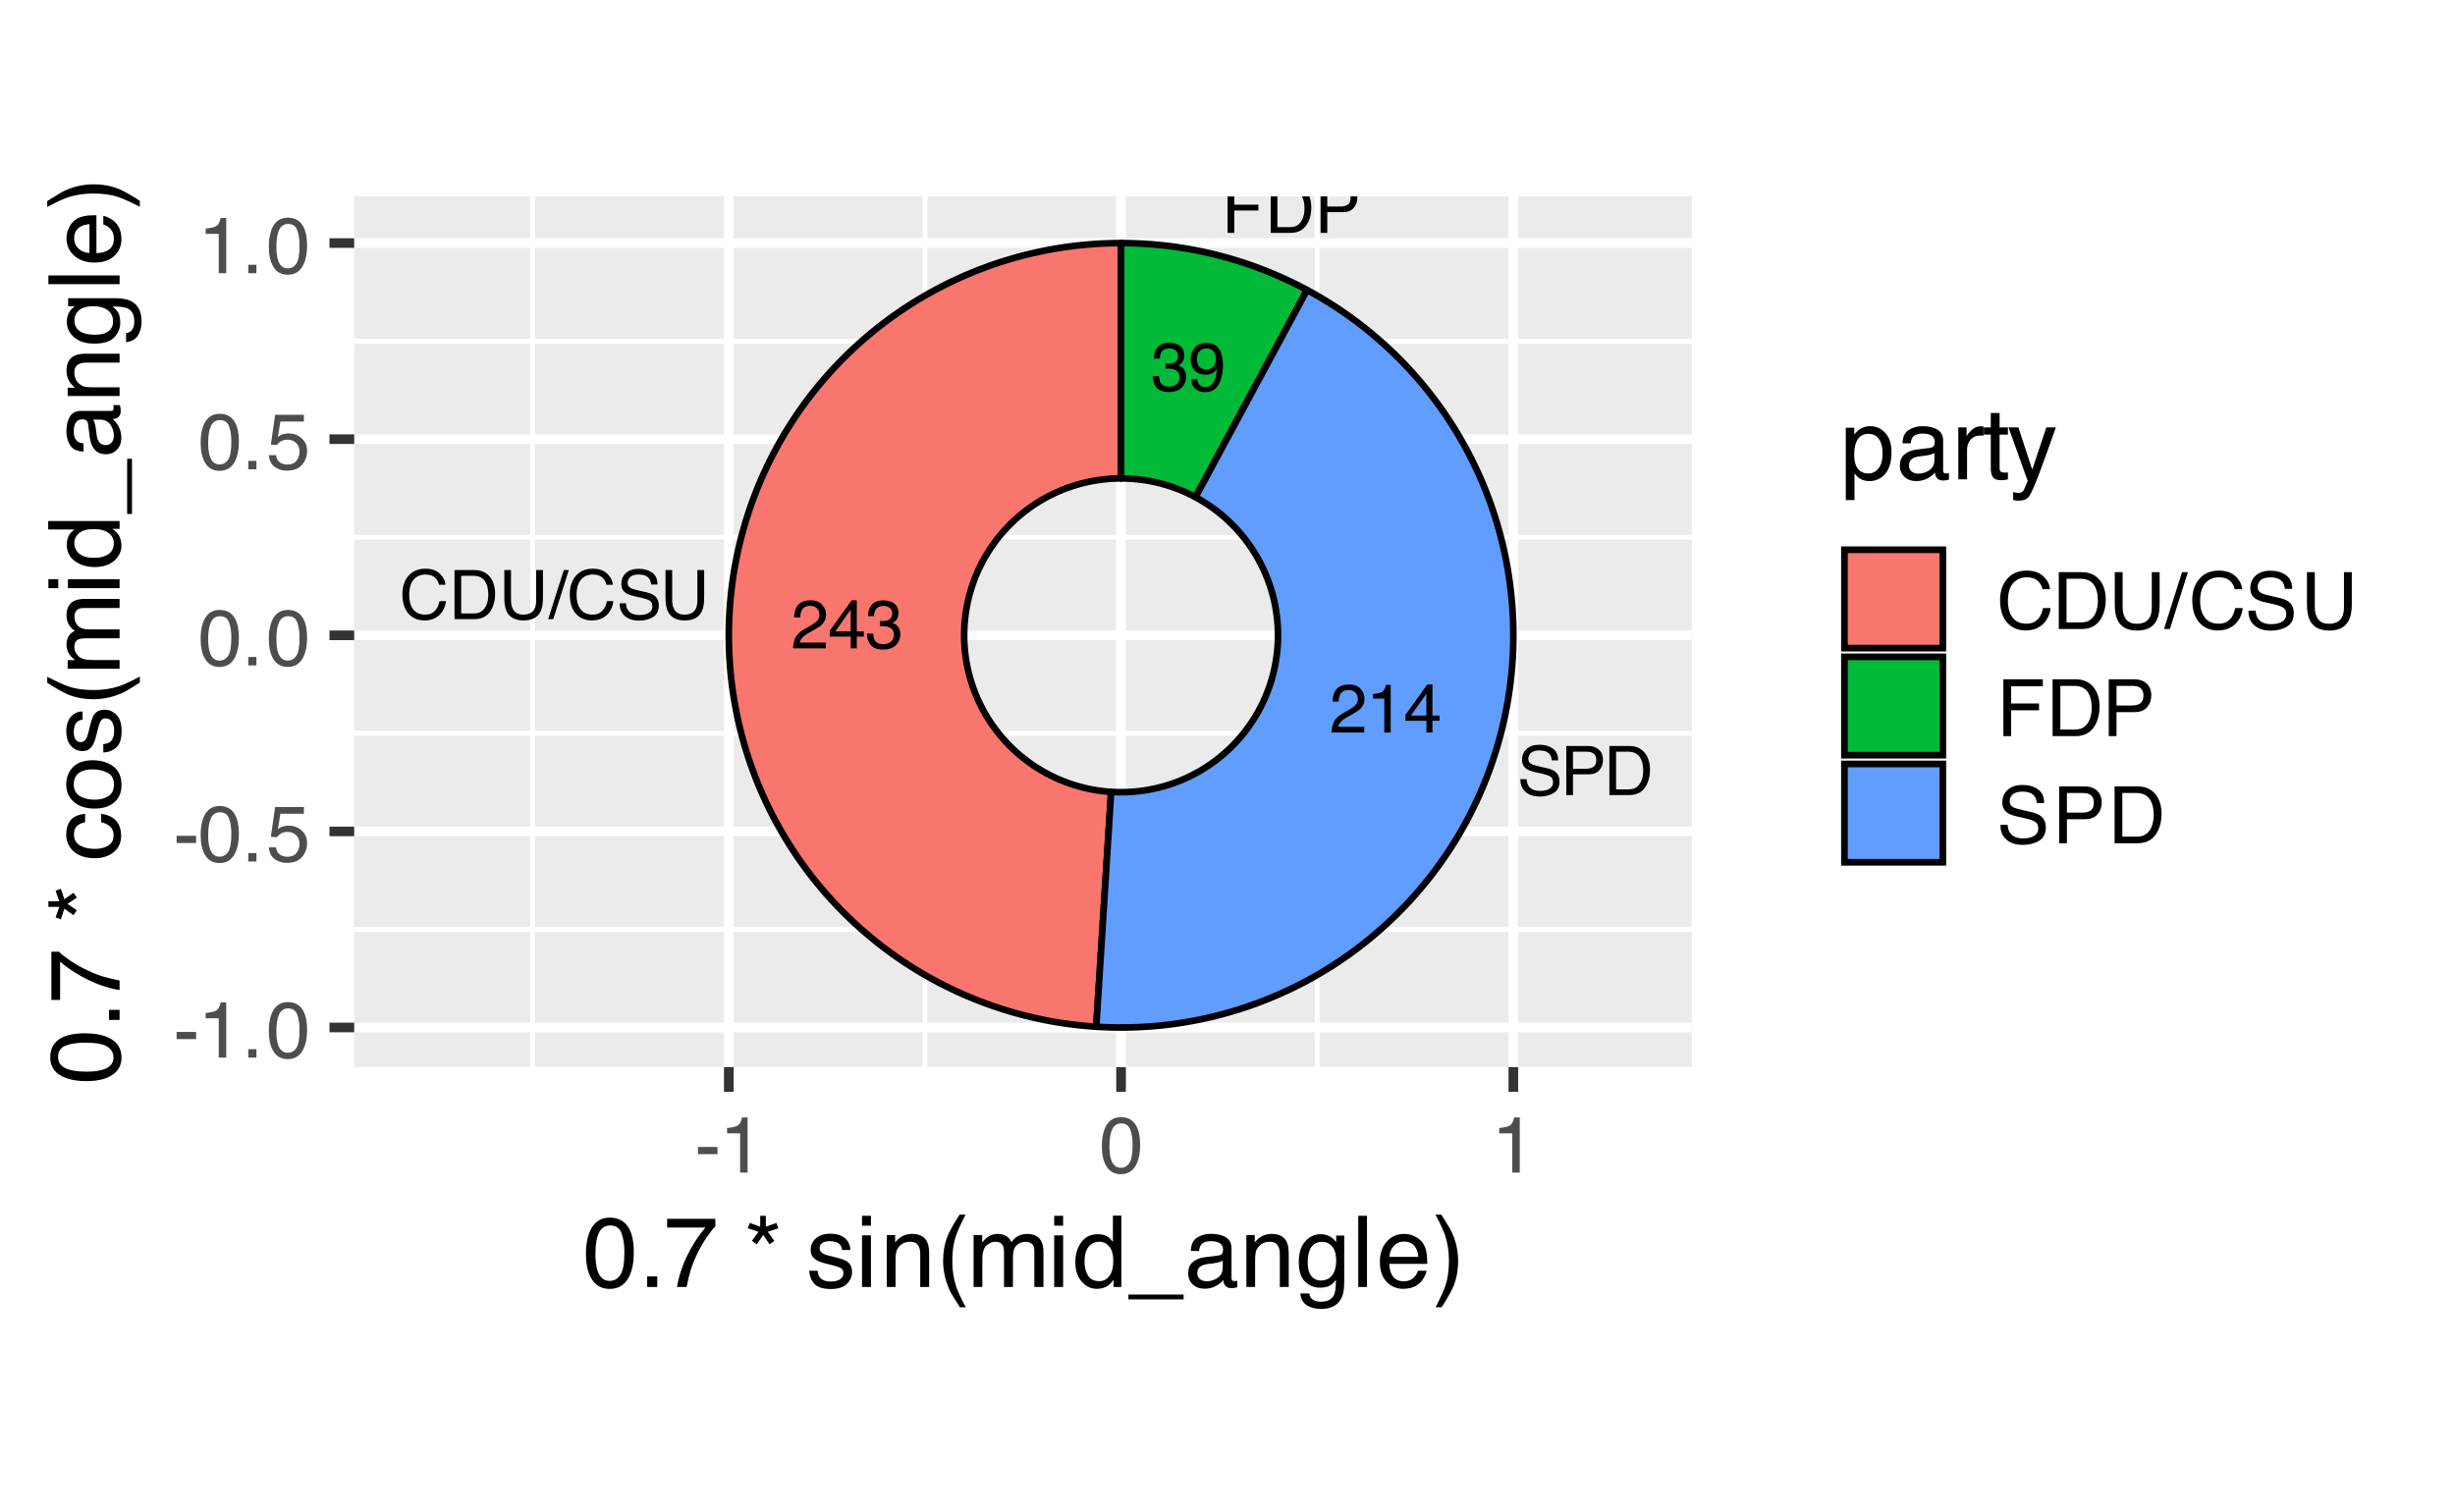 <?xml version="1.0" encoding="UTF-8"?>
<svg xmlns="http://www.w3.org/2000/svg" xmlns:xlink="http://www.w3.org/1999/xlink" width="396" height="244" viewBox="0 0 396 244">
<defs>
<g>
<g id="glyph-0-0">
<path d="M 0.359 0 L 0.359 -7.922 L 6.641 -7.922 L 6.641 0 Z M 5.656 -1 L 5.656 -6.938 L 1.344 -6.938 L 1.344 -1 Z M 5.656 -1 "/>
</g>
<g id="glyph-0-1">
<path d="M 2.875 0.203 C 1.957 0.203 1.289 -0.047 0.875 -0.547 C 0.469 -1.047 0.266 -1.656 0.266 -2.375 L 1.281 -2.375 C 1.32 -1.875 1.414 -1.508 1.562 -1.281 C 1.812 -0.875 2.266 -0.672 2.922 -0.672 C 3.43 -0.672 3.844 -0.805 4.156 -1.078 C 4.469 -1.359 4.625 -1.711 4.625 -2.141 C 4.625 -2.672 4.457 -3.039 4.125 -3.25 C 3.801 -3.469 3.348 -3.578 2.766 -3.578 C 2.703 -3.578 2.633 -3.578 2.562 -3.578 C 2.5 -3.578 2.438 -3.57 2.375 -3.562 L 2.375 -4.422 C 2.477 -4.41 2.562 -4.398 2.625 -4.391 C 2.695 -4.391 2.77 -4.391 2.844 -4.391 C 3.207 -4.391 3.508 -4.445 3.75 -4.562 C 4.156 -4.77 4.359 -5.129 4.359 -5.641 C 4.359 -6.023 4.219 -6.32 3.938 -6.531 C 3.664 -6.738 3.352 -6.844 3 -6.844 C 2.344 -6.844 1.895 -6.629 1.656 -6.203 C 1.52 -5.961 1.441 -5.625 1.422 -5.188 L 0.453 -5.188 C 0.453 -5.758 0.566 -6.25 0.797 -6.656 C 1.191 -7.375 1.891 -7.734 2.891 -7.734 C 3.68 -7.734 4.289 -7.555 4.719 -7.203 C 5.145 -6.859 5.359 -6.352 5.359 -5.688 C 5.359 -5.207 5.234 -4.82 4.984 -4.531 C 4.828 -4.344 4.625 -4.195 4.375 -4.094 C 4.781 -3.988 5.094 -3.773 5.312 -3.453 C 5.539 -3.141 5.656 -2.75 5.656 -2.281 C 5.656 -1.551 5.41 -0.953 4.922 -0.484 C 4.441 -0.023 3.758 0.203 2.875 0.203 Z M 2.875 0.203 "/>
</g>
<g id="glyph-0-2">
<path d="M 1.469 -1.859 C 1.5 -1.328 1.707 -0.957 2.094 -0.75 C 2.289 -0.645 2.508 -0.594 2.75 -0.594 C 3.219 -0.594 3.613 -0.785 3.938 -1.172 C 4.27 -1.555 4.504 -2.344 4.641 -3.531 C 4.422 -3.188 4.148 -2.941 3.828 -2.797 C 3.516 -2.66 3.176 -2.594 2.812 -2.594 C 2.062 -2.594 1.469 -2.82 1.031 -3.281 C 0.602 -3.75 0.391 -4.352 0.391 -5.094 C 0.391 -5.789 0.602 -6.406 1.031 -6.938 C 1.457 -7.469 2.086 -7.734 2.922 -7.734 C 4.055 -7.734 4.836 -7.227 5.266 -6.219 C 5.492 -5.656 5.609 -4.957 5.609 -4.125 C 5.609 -3.176 5.469 -2.336 5.188 -1.609 C 4.719 -0.391 3.922 0.219 2.797 0.219 C 2.035 0.219 1.457 0.02 1.062 -0.375 C 0.676 -0.77 0.484 -1.266 0.484 -1.859 Z M 2.938 -3.453 C 3.32 -3.453 3.672 -3.578 3.984 -3.828 C 4.305 -4.086 4.469 -4.531 4.469 -5.156 C 4.469 -5.727 4.32 -6.148 4.031 -6.422 C 3.75 -6.703 3.391 -6.844 2.953 -6.844 C 2.473 -6.844 2.094 -6.68 1.812 -6.359 C 1.539 -6.047 1.406 -5.625 1.406 -5.094 C 1.406 -4.594 1.523 -4.191 1.766 -3.891 C 2.016 -3.598 2.406 -3.453 2.938 -3.453 Z M 2.938 -3.453 "/>
</g>
<g id="glyph-0-3">
<path d="M 0.344 0 C 0.383 -0.664 0.52 -1.242 0.75 -1.734 C 0.988 -2.223 1.457 -2.672 2.156 -3.078 L 3.188 -3.672 C 3.656 -3.941 3.984 -4.176 4.172 -4.375 C 4.461 -4.664 4.609 -5.004 4.609 -5.391 C 4.609 -5.836 4.473 -6.191 4.203 -6.453 C 3.93 -6.723 3.57 -6.859 3.125 -6.859 C 2.457 -6.859 2 -6.609 1.75 -6.109 C 1.613 -5.836 1.535 -5.461 1.516 -4.984 L 0.531 -4.984 C 0.539 -5.66 0.664 -6.207 0.906 -6.625 C 1.32 -7.375 2.066 -7.75 3.141 -7.75 C 4.016 -7.75 4.656 -7.508 5.062 -7.031 C 5.477 -6.551 5.688 -6.02 5.688 -5.438 C 5.688 -4.82 5.469 -4.289 5.031 -3.844 C 4.781 -3.594 4.328 -3.285 3.672 -2.922 L 2.938 -2.516 C 2.582 -2.316 2.305 -2.129 2.109 -1.953 C 1.742 -1.641 1.516 -1.297 1.422 -0.922 L 5.641 -0.922 L 5.641 0 Z M 0.344 0 "/>
</g>
<g id="glyph-0-4">
<path d="M 1.062 -5.469 L 1.062 -6.219 C 1.758 -6.281 2.242 -6.391 2.516 -6.547 C 2.797 -6.711 3.004 -7.094 3.141 -7.688 L 3.906 -7.688 L 3.906 0 L 2.875 0 L 2.875 -5.469 Z M 1.062 -5.469 "/>
</g>
<g id="glyph-0-5">
<path d="M 3.656 -2.734 L 3.656 -6.234 L 1.172 -2.734 Z M 3.672 0 L 3.672 -1.891 L 0.281 -1.891 L 0.281 -2.844 L 3.812 -7.75 L 4.641 -7.75 L 4.641 -2.734 L 5.781 -2.734 L 5.781 -1.891 L 4.641 -1.891 L 4.641 0 Z M 3.672 0 "/>
</g>
<g id="glyph-0-6">
<path d="M 0.938 -7.922 L 6.438 -7.922 L 6.438 -6.953 L 2.016 -6.953 L 2.016 -4.547 L 5.906 -4.547 L 5.906 -3.609 L 2.016 -3.609 L 2.016 0 L 0.938 0 Z M 0.938 -7.922 "/>
</g>
<g id="glyph-0-7">
<path d="M 3.891 -0.922 C 4.242 -0.922 4.539 -0.957 4.781 -1.031 C 5.195 -1.164 5.535 -1.438 5.797 -1.844 C 6.016 -2.156 6.172 -2.562 6.266 -3.062 C 6.316 -3.363 6.344 -3.645 6.344 -3.906 C 6.344 -4.883 6.145 -5.645 5.75 -6.188 C 5.363 -6.727 4.738 -7 3.875 -7 L 1.969 -7 L 1.969 -0.922 Z M 0.891 -7.922 L 4.094 -7.922 C 5.188 -7.922 6.035 -7.535 6.641 -6.766 C 7.172 -6.066 7.438 -5.172 7.438 -4.078 C 7.438 -3.242 7.281 -2.484 6.969 -1.797 C 6.406 -0.598 5.445 0 4.094 0 L 0.891 0 Z M 0.891 -7.922 "/>
</g>
<g id="glyph-0-8">
<path d="M 0.938 -7.922 L 4.516 -7.922 C 5.211 -7.922 5.773 -7.723 6.203 -7.328 C 6.641 -6.93 6.859 -6.375 6.859 -5.656 C 6.859 -5.031 6.664 -4.488 6.281 -4.031 C 5.895 -3.57 5.305 -3.344 4.516 -3.344 L 2.016 -3.344 L 2.016 0 L 0.938 0 Z M 5.781 -5.641 C 5.781 -6.223 5.562 -6.617 5.125 -6.828 C 4.895 -6.941 4.57 -7 4.156 -7 L 2.016 -7 L 2.016 -4.25 L 4.156 -4.25 C 4.633 -4.25 5.023 -4.352 5.328 -4.562 C 5.629 -4.77 5.781 -5.129 5.781 -5.641 Z M 5.781 -5.641 "/>
</g>
<g id="glyph-0-9">
<path d="M 1.547 -2.562 C 1.566 -2.102 1.672 -1.738 1.859 -1.469 C 2.211 -0.938 2.844 -0.672 3.75 -0.672 C 4.145 -0.672 4.508 -0.727 4.844 -0.844 C 5.477 -1.07 5.797 -1.473 5.797 -2.047 C 5.797 -2.473 5.664 -2.781 5.406 -2.969 C 5.125 -3.145 4.691 -3.301 4.109 -3.438 L 3.047 -3.672 C 2.336 -3.836 1.836 -4.016 1.547 -4.203 C 1.047 -4.535 0.797 -5.031 0.797 -5.688 C 0.797 -6.395 1.039 -6.977 1.531 -7.438 C 2.031 -7.895 2.727 -8.125 3.625 -8.125 C 4.457 -8.125 5.164 -7.922 5.75 -7.516 C 6.332 -7.117 6.625 -6.477 6.625 -5.594 L 5.609 -5.594 C 5.555 -6.02 5.441 -6.348 5.266 -6.578 C 4.941 -6.992 4.383 -7.203 3.594 -7.203 C 2.969 -7.203 2.516 -7.066 2.234 -6.797 C 1.953 -6.523 1.812 -6.219 1.812 -5.875 C 1.812 -5.477 1.973 -5.191 2.297 -5.016 C 2.516 -4.898 3 -4.754 3.75 -4.578 L 4.859 -4.328 C 5.391 -4.203 5.801 -4.035 6.094 -3.828 C 6.594 -3.461 6.844 -2.926 6.844 -2.219 C 6.844 -1.344 6.523 -0.711 5.891 -0.328 C 5.254 0.047 4.516 0.234 3.672 0.234 C 2.68 0.234 1.91 -0.016 1.359 -0.516 C 0.797 -1.016 0.52 -1.695 0.531 -2.562 Z M 3.719 -8.141 Z M 3.719 -8.141 "/>
</g>
<g id="glyph-0-10">
<path d="M 4.188 -8.141 C 5.188 -8.141 5.961 -7.875 6.516 -7.344 C 7.066 -6.812 7.375 -6.211 7.438 -5.547 L 6.391 -5.547 C 6.273 -6.055 6.039 -6.457 5.688 -6.75 C 5.332 -7.051 4.832 -7.203 4.188 -7.203 C 3.406 -7.203 2.773 -6.926 2.297 -6.375 C 1.816 -5.832 1.578 -4.992 1.578 -3.859 C 1.578 -2.93 1.789 -2.176 2.219 -1.594 C 2.656 -1.02 3.305 -0.734 4.172 -0.734 C 4.961 -0.734 5.562 -1.039 5.969 -1.656 C 6.195 -1.969 6.363 -2.383 6.469 -2.906 L 7.516 -2.906 C 7.422 -2.07 7.113 -1.375 6.594 -0.812 C 5.957 -0.133 5.109 0.203 4.047 0.203 C 3.117 0.203 2.344 -0.07 1.719 -0.625 C 0.895 -1.363 0.484 -2.504 0.484 -4.047 C 0.484 -5.211 0.789 -6.172 1.406 -6.922 C 2.082 -7.734 3.008 -8.141 4.188 -8.141 Z M 3.969 -8.141 Z M 3.969 -8.141 "/>
</g>
<g id="glyph-0-11">
<path d="M 2 -7.922 L 2 -3.031 C 2 -2.445 2.109 -1.969 2.328 -1.594 C 2.648 -1.02 3.191 -0.734 3.953 -0.734 C 4.859 -0.734 5.473 -1.039 5.797 -1.656 C 5.973 -2 6.062 -2.457 6.062 -3.031 L 6.062 -7.922 L 7.156 -7.922 L 7.156 -3.469 C 7.156 -2.5 7.023 -1.75 6.766 -1.219 C 6.285 -0.27 5.375 0.203 4.031 0.203 C 2.695 0.203 1.789 -0.27 1.312 -1.219 C 1.051 -1.75 0.922 -2.5 0.922 -3.469 L 0.922 -7.922 Z M 4.047 -7.922 Z M 4.047 -7.922 "/>
</g>
<g id="glyph-0-12">
<path d="M 2.516 -7.922 L 3.328 -7.922 L 0.812 0 L 0 0 Z M 2.516 -7.922 "/>
</g>
<g id="glyph-1-0">
<path d="M 0.406 0 L 0.406 -9.172 L 7.703 -9.172 L 7.703 0 Z M 6.547 -1.156 L 6.547 -8.031 L 1.562 -8.031 L 1.562 -1.156 Z M 6.547 -1.156 "/>
</g>
<g id="glyph-1-1">
<path d="M 0.531 -4.141 L 3.672 -4.141 L 3.672 -2.984 L 0.531 -2.984 Z M 0.531 -4.141 "/>
</g>
<g id="glyph-1-2">
<path d="M 1.219 -6.344 L 1.219 -7.203 C 2.031 -7.273 2.598 -7.406 2.922 -7.594 C 3.242 -7.781 3.484 -8.219 3.641 -8.906 L 4.531 -8.906 L 4.531 0 L 3.328 0 L 3.328 -6.344 Z M 1.219 -6.344 "/>
</g>
<g id="glyph-1-3">
<path d="M 1.094 -1.359 L 2.406 -1.359 L 2.406 0 L 1.094 0 Z M 1.094 -1.359 "/>
</g>
<g id="glyph-1-4">
<path d="M 3.469 -8.953 C 4.625 -8.953 5.457 -8.473 5.969 -7.516 C 6.375 -6.773 6.578 -5.766 6.578 -4.484 C 6.578 -3.266 6.395 -2.258 6.031 -1.469 C 5.508 -0.32 4.648 0.25 3.453 0.25 C 2.379 0.25 1.582 -0.219 1.062 -1.156 C 0.625 -1.938 0.406 -2.984 0.406 -4.297 C 0.406 -5.305 0.535 -6.176 0.797 -6.906 C 1.285 -8.27 2.176 -8.953 3.469 -8.953 Z M 3.453 -0.781 C 4.035 -0.781 4.5 -1.035 4.844 -1.547 C 5.188 -2.066 5.359 -3.031 5.359 -4.438 C 5.359 -5.457 5.234 -6.297 4.984 -6.953 C 4.734 -7.609 4.25 -7.938 3.531 -7.938 C 2.863 -7.938 2.379 -7.625 2.078 -7 C 1.773 -6.375 1.625 -5.457 1.625 -4.25 C 1.625 -3.332 1.719 -2.598 1.906 -2.047 C 2.207 -1.203 2.723 -0.781 3.453 -0.781 Z M 3.453 -0.781 "/>
</g>
<g id="glyph-1-5">
<path d="M 1.578 -2.281 C 1.648 -1.633 1.945 -1.191 2.469 -0.953 C 2.738 -0.828 3.051 -0.766 3.406 -0.766 C 4.07 -0.766 4.562 -0.973 4.875 -1.391 C 5.195 -1.816 5.359 -2.289 5.359 -2.812 C 5.359 -3.438 5.164 -3.922 4.781 -4.266 C 4.406 -4.609 3.953 -4.781 3.422 -4.781 C 3.035 -4.781 2.703 -4.703 2.422 -4.547 C 2.141 -4.398 1.906 -4.191 1.719 -3.922 L 0.734 -3.984 L 1.422 -8.797 L 6.062 -8.797 L 6.062 -7.703 L 2.266 -7.703 L 1.875 -5.219 C 2.082 -5.383 2.281 -5.504 2.469 -5.578 C 2.801 -5.711 3.188 -5.781 3.625 -5.781 C 4.445 -5.781 5.145 -5.516 5.719 -4.984 C 6.289 -4.461 6.578 -3.797 6.578 -2.984 C 6.578 -2.141 6.312 -1.395 5.781 -0.75 C 5.258 -0.102 4.426 0.219 3.281 0.219 C 2.551 0.219 1.906 0.016 1.344 -0.391 C 0.789 -0.797 0.477 -1.426 0.406 -2.281 Z M 1.578 -2.281 "/>
</g>
<g id="glyph-1-6">
<path d="M 4.844 -9.422 C 6 -9.422 6.898 -9.113 7.547 -8.5 C 8.191 -7.895 8.547 -7.203 8.609 -6.422 L 7.406 -6.422 C 7.27 -7.016 6.992 -7.484 6.578 -7.828 C 6.172 -8.172 5.598 -8.344 4.859 -8.344 C 3.953 -8.344 3.219 -8.023 2.656 -7.391 C 2.102 -6.754 1.828 -5.781 1.828 -4.469 C 1.828 -3.395 2.078 -2.523 2.578 -1.859 C 3.086 -1.191 3.836 -0.859 4.828 -0.859 C 5.742 -0.859 6.441 -1.207 6.922 -1.906 C 7.172 -2.281 7.359 -2.77 7.484 -3.375 L 8.703 -3.375 C 8.598 -2.406 8.238 -1.594 7.625 -0.938 C 6.895 -0.156 5.914 0.234 4.688 0.234 C 3.613 0.234 2.719 -0.086 2 -0.734 C 1.039 -1.586 0.562 -2.906 0.562 -4.688 C 0.562 -6.039 0.922 -7.148 1.641 -8.016 C 2.41 -8.953 3.477 -9.422 4.844 -9.422 Z M 4.594 -9.422 Z M 4.594 -9.422 "/>
</g>
<g id="glyph-1-7">
<path d="M 4.5 -1.062 C 4.914 -1.062 5.258 -1.102 5.531 -1.188 C 6.02 -1.352 6.414 -1.664 6.719 -2.125 C 6.969 -2.5 7.145 -2.977 7.25 -3.562 C 7.312 -3.906 7.344 -4.223 7.344 -4.516 C 7.344 -5.648 7.117 -6.531 6.672 -7.156 C 6.223 -7.789 5.492 -8.109 4.484 -8.109 L 2.281 -8.109 L 2.281 -1.062 Z M 1.031 -9.172 L 4.75 -9.172 C 6.008 -9.172 6.988 -8.723 7.688 -7.828 C 8.301 -7.023 8.609 -5.992 8.609 -4.734 C 8.609 -3.754 8.426 -2.875 8.062 -2.094 C 7.414 -0.695 6.305 0 4.734 0 L 1.031 0 Z M 1.031 -9.172 "/>
</g>
<g id="glyph-1-8">
<path d="M 2.328 -9.172 L 2.328 -3.5 C 2.328 -2.832 2.453 -2.281 2.703 -1.844 C 3.066 -1.176 3.691 -0.844 4.578 -0.844 C 5.629 -0.844 6.344 -1.203 6.719 -1.922 C 6.926 -2.316 7.031 -2.844 7.031 -3.5 L 7.031 -9.172 L 8.297 -9.172 L 8.297 -4.031 C 8.297 -2.895 8.141 -2.023 7.828 -1.422 C 7.273 -0.305 6.223 0.25 4.672 0.25 C 3.117 0.25 2.066 -0.305 1.516 -1.422 C 1.211 -2.023 1.062 -2.895 1.062 -4.031 L 1.062 -9.172 Z M 4.688 -9.172 Z M 4.688 -9.172 "/>
</g>
<g id="glyph-1-9">
<path d="M 2.906 -9.172 L 3.859 -9.172 L 0.953 0 L 0 0 Z M 2.906 -9.172 "/>
</g>
<g id="glyph-1-10">
<path d="M 1.781 -2.969 C 1.812 -2.445 1.938 -2.02 2.156 -1.688 C 2.57 -1.082 3.301 -0.781 4.344 -0.781 C 4.801 -0.781 5.223 -0.848 5.609 -0.984 C 6.348 -1.242 6.719 -1.707 6.719 -2.375 C 6.719 -2.875 6.562 -3.227 6.25 -3.438 C 5.938 -3.645 5.441 -3.828 4.766 -3.984 L 3.531 -4.266 C 2.719 -4.441 2.141 -4.645 1.797 -4.875 C 1.211 -5.25 0.922 -5.816 0.922 -6.578 C 0.922 -7.41 1.207 -8.086 1.781 -8.609 C 2.352 -9.141 3.16 -9.406 4.203 -9.406 C 5.172 -9.406 5.988 -9.172 6.656 -8.703 C 7.332 -8.242 7.672 -7.504 7.672 -6.484 L 6.5 -6.484 C 6.438 -6.973 6.301 -7.348 6.094 -7.609 C 5.719 -8.086 5.078 -8.328 4.172 -8.328 C 3.43 -8.328 2.898 -8.172 2.578 -7.859 C 2.266 -7.555 2.109 -7.203 2.109 -6.797 C 2.109 -6.348 2.297 -6.02 2.672 -5.812 C 2.91 -5.676 3.469 -5.508 4.344 -5.312 L 5.625 -5.016 C 6.238 -4.879 6.719 -4.688 7.062 -4.438 C 7.645 -4.008 7.938 -3.383 7.938 -2.562 C 7.938 -1.551 7.566 -0.828 6.828 -0.391 C 6.086 0.047 5.227 0.266 4.25 0.266 C 3.102 0.266 2.207 -0.023 1.562 -0.609 C 0.914 -1.18 0.602 -1.969 0.625 -2.969 Z M 4.297 -9.422 Z M 4.297 -9.422 "/>
</g>
<g id="glyph-1-11">
<path d="M 1.094 -9.172 L 7.453 -9.172 L 7.453 -8.047 L 2.344 -8.047 L 2.344 -5.266 L 6.844 -5.266 L 6.844 -4.172 L 2.344 -4.172 L 2.344 0 L 1.094 0 Z M 1.094 -9.172 "/>
</g>
<g id="glyph-1-12">
<path d="M 1.094 -9.172 L 5.219 -9.172 C 6.039 -9.172 6.703 -8.941 7.203 -8.484 C 7.703 -8.023 7.953 -7.379 7.953 -6.547 C 7.953 -5.828 7.727 -5.203 7.281 -4.672 C 6.832 -4.141 6.145 -3.875 5.219 -3.875 L 2.344 -3.875 L 2.344 0 L 1.094 0 Z M 6.688 -6.547 C 6.688 -7.211 6.438 -7.672 5.938 -7.922 C 5.664 -8.047 5.289 -8.109 4.812 -8.109 L 2.344 -8.109 L 2.344 -4.938 L 4.812 -4.938 C 5.375 -4.938 5.828 -5.051 6.172 -5.281 C 6.516 -5.52 6.688 -5.941 6.688 -6.547 Z M 6.688 -6.547 "/>
</g>
<g id="glyph-2-0">
<path d="M 0.516 0 L 0.516 -11.484 L 9.625 -11.484 L 9.625 0 Z M 8.188 -1.438 L 8.188 -10.047 L 1.953 -10.047 L 1.953 -1.438 Z M 8.188 -1.438 "/>
</g>
<g id="glyph-2-1">
<path d="M 4.328 -11.188 C 5.773 -11.188 6.82 -10.594 7.469 -9.406 C 7.969 -8.477 8.219 -7.211 8.219 -5.609 C 8.219 -4.086 7.992 -2.832 7.547 -1.844 C 6.891 -0.406 5.816 0.312 4.328 0.312 C 2.984 0.312 1.984 -0.273 1.328 -1.453 C 0.773 -2.422 0.5 -3.727 0.5 -5.375 C 0.5 -6.645 0.664 -7.734 1 -8.641 C 1.613 -10.336 2.723 -11.188 4.328 -11.188 Z M 4.312 -0.984 C 5.039 -0.984 5.617 -1.305 6.047 -1.953 C 6.484 -2.598 6.703 -3.801 6.703 -5.562 C 6.703 -6.832 6.547 -7.875 6.234 -8.688 C 5.922 -9.508 5.316 -9.922 4.422 -9.922 C 3.586 -9.922 2.977 -9.531 2.594 -8.75 C 2.219 -7.977 2.031 -6.832 2.031 -5.312 C 2.031 -4.176 2.148 -3.258 2.391 -2.562 C 2.766 -1.508 3.406 -0.984 4.312 -0.984 Z M 4.312 -0.984 "/>
</g>
<g id="glyph-2-2">
<path d="M 1.375 -1.703 L 3 -1.703 L 3 0 L 1.375 0 Z M 1.375 -1.703 "/>
</g>
<g id="glyph-2-3">
<path d="M 8.375 -11 L 8.375 -9.781 C 8.008 -9.426 7.531 -8.816 6.938 -7.953 C 6.344 -7.086 5.816 -6.156 5.359 -5.156 C 4.898 -4.188 4.555 -3.301 4.328 -2.5 C 4.172 -1.977 3.973 -1.145 3.734 0 L 2.188 0 C 2.539 -2.133 3.32 -4.258 4.531 -6.375 C 5.238 -7.613 5.988 -8.688 6.781 -9.594 L 0.594 -9.594 L 0.594 -11 Z M 8.375 -11 "/>
</g>
<g id="glyph-2-4">
</g>
<g id="glyph-2-5">
<path d="M 3.516 -11.484 L 3.516 -9.734 L 5.219 -10.328 L 5.531 -9.469 L 3.828 -8.906 L 4.891 -7.438 L 4.109 -6.891 L 3.094 -8.406 L 2.062 -6.891 L 1.266 -7.438 L 2.328 -8.906 L 0.609 -9.469 L 0.922 -10.328 L 2.609 -9.719 L 2.609 -11.484 Z M 3.516 -11.484 "/>
</g>
<g id="glyph-2-6">
<path d="M 1.875 -2.625 C 1.914 -2.156 2.031 -1.797 2.219 -1.547 C 2.57 -1.098 3.188 -0.875 4.062 -0.875 C 4.582 -0.875 5.039 -0.984 5.438 -1.203 C 5.832 -1.43 6.031 -1.785 6.031 -2.266 C 6.031 -2.617 5.875 -2.891 5.562 -3.078 C 5.352 -3.191 4.953 -3.328 4.359 -3.484 L 3.234 -3.766 C 2.523 -3.941 2 -4.141 1.656 -4.359 C 1.051 -4.734 0.75 -5.258 0.75 -5.938 C 0.75 -6.727 1.035 -7.367 1.609 -7.859 C 2.18 -8.348 2.945 -8.594 3.906 -8.594 C 5.164 -8.594 6.078 -8.223 6.641 -7.484 C 6.984 -7.016 7.148 -6.508 7.141 -5.969 L 5.812 -5.969 C 5.789 -6.281 5.68 -6.566 5.484 -6.828 C 5.16 -7.203 4.598 -7.391 3.797 -7.391 C 3.266 -7.391 2.863 -7.285 2.594 -7.078 C 2.32 -6.879 2.188 -6.613 2.188 -6.281 C 2.188 -5.914 2.363 -5.625 2.719 -5.406 C 2.926 -5.27 3.234 -5.156 3.641 -5.062 L 4.578 -4.828 C 5.586 -4.586 6.266 -4.352 6.609 -4.125 C 7.148 -3.758 7.422 -3.191 7.422 -2.422 C 7.422 -1.68 7.141 -1.035 6.578 -0.484 C 6.016 0.055 5.156 0.328 4 0.328 C 2.75 0.328 1.863 0.047 1.344 -0.516 C 0.832 -1.086 0.555 -1.789 0.516 -2.625 Z M 3.953 -8.578 Z M 3.953 -8.578 "/>
</g>
<g id="glyph-2-7">
<path d="M 1.031 -8.328 L 2.469 -8.328 L 2.469 0 L 1.031 0 Z M 1.031 -11.484 L 2.469 -11.484 L 2.469 -9.891 L 1.031 -9.891 Z M 1.031 -11.484 "/>
</g>
<g id="glyph-2-8">
<path d="M 1.031 -8.375 L 2.375 -8.375 L 2.375 -7.188 C 2.77 -7.676 3.188 -8.023 3.625 -8.234 C 4.07 -8.453 4.566 -8.562 5.109 -8.562 C 6.297 -8.562 7.098 -8.145 7.516 -7.312 C 7.742 -6.863 7.859 -6.219 7.859 -5.375 L 7.859 0 L 6.422 0 L 6.422 -5.281 C 6.422 -5.789 6.348 -6.203 6.203 -6.516 C 5.953 -7.035 5.5 -7.297 4.844 -7.297 C 4.508 -7.297 4.234 -7.258 4.016 -7.188 C 3.629 -7.07 3.289 -6.844 3 -6.5 C 2.77 -6.227 2.617 -5.941 2.547 -5.641 C 2.473 -5.348 2.438 -4.93 2.438 -4.391 L 2.438 0 L 1.031 0 Z M 4.344 -8.578 Z M 4.344 -8.578 "/>
</g>
<g id="glyph-2-9">
<path d="M 4.734 -11.672 C 3.922 -10.078 3.391 -8.906 3.141 -8.156 C 2.773 -7.02 2.594 -5.703 2.594 -4.203 C 2.594 -2.691 2.801 -1.312 3.219 -0.062 C 3.477 0.707 3.992 1.816 4.766 3.266 L 3.812 3.266 C 3.051 2.078 2.578 1.316 2.391 0.984 C 2.211 0.66 2.02 0.219 1.812 -0.344 C 1.52 -1.113 1.316 -1.938 1.203 -2.812 C 1.141 -3.27 1.109 -3.703 1.109 -4.109 C 1.109 -5.648 1.352 -7.023 1.844 -8.234 C 2.145 -8.992 2.785 -10.141 3.766 -11.672 Z M 4.734 -11.672 "/>
</g>
<g id="glyph-2-10">
<path d="M 1.031 -8.375 L 2.422 -8.375 L 2.422 -7.188 C 2.754 -7.594 3.055 -7.891 3.328 -8.078 C 3.797 -8.398 4.32 -8.562 4.906 -8.562 C 5.57 -8.562 6.109 -8.395 6.516 -8.062 C 6.742 -7.875 6.953 -7.598 7.141 -7.234 C 7.453 -7.68 7.816 -8.016 8.234 -8.234 C 8.66 -8.453 9.141 -8.562 9.672 -8.562 C 10.797 -8.562 11.562 -8.156 11.969 -7.344 C 12.188 -6.906 12.297 -6.316 12.297 -5.578 L 12.297 0 L 10.828 0 L 10.828 -5.812 C 10.828 -6.375 10.688 -6.758 10.406 -6.969 C 10.133 -7.176 9.797 -7.281 9.391 -7.281 C 8.836 -7.281 8.363 -7.094 7.969 -6.719 C 7.57 -6.352 7.375 -5.738 7.375 -4.875 L 7.375 0 L 5.938 0 L 5.938 -5.469 C 5.938 -6.031 5.867 -6.441 5.734 -6.703 C 5.523 -7.098 5.129 -7.297 4.547 -7.297 C 4.016 -7.297 3.531 -7.086 3.094 -6.672 C 2.656 -6.266 2.438 -5.52 2.438 -4.438 L 2.438 0 L 1.031 0 Z M 1.031 -8.375 "/>
</g>
<g id="glyph-2-11">
<path d="M 1.922 -4.094 C 1.922 -3.195 2.109 -2.445 2.484 -1.844 C 2.867 -1.238 3.484 -0.938 4.328 -0.938 C 4.973 -0.938 5.504 -1.211 5.922 -1.766 C 6.348 -2.328 6.562 -3.133 6.562 -4.188 C 6.562 -5.238 6.344 -6.02 5.906 -6.531 C 5.477 -7.039 4.945 -7.297 4.312 -7.297 C 3.602 -7.297 3.023 -7.023 2.578 -6.484 C 2.141 -5.941 1.922 -5.145 1.922 -4.094 Z M 4.047 -8.516 C 4.68 -8.516 5.219 -8.379 5.656 -8.109 C 5.906 -7.953 6.188 -7.68 6.5 -7.297 L 6.5 -11.516 L 7.859 -11.516 L 7.859 0 L 6.594 0 L 6.594 -1.172 C 6.258 -0.648 5.867 -0.273 5.422 -0.047 C 4.973 0.18 4.461 0.297 3.891 0.297 C 2.953 0.297 2.141 -0.094 1.453 -0.875 C 0.773 -1.664 0.438 -2.711 0.438 -4.016 C 0.438 -5.234 0.75 -6.285 1.375 -7.172 C 2 -8.066 2.891 -8.516 4.047 -8.516 Z M 4.047 -8.516 "/>
</g>
<g id="glyph-2-12">
<path d="M 0 2 L 0 1.219 L 8.906 1.219 L 8.906 2 Z M 0 2 "/>
</g>
<g id="glyph-2-13">
<path d="M 2.109 -2.234 C 2.109 -1.828 2.254 -1.504 2.547 -1.266 C 2.848 -1.035 3.203 -0.922 3.609 -0.922 C 4.109 -0.922 4.586 -1.035 5.047 -1.266 C 5.828 -1.641 6.219 -2.258 6.219 -3.125 L 6.219 -4.266 C 6.051 -4.148 5.832 -4.055 5.562 -3.984 C 5.289 -3.91 5.023 -3.859 4.766 -3.828 L 3.906 -3.719 C 3.395 -3.656 3.016 -3.551 2.766 -3.406 C 2.328 -3.156 2.109 -2.766 2.109 -2.234 Z M 5.516 -5.078 C 5.836 -5.117 6.055 -5.254 6.172 -5.484 C 6.234 -5.609 6.266 -5.785 6.266 -6.016 C 6.266 -6.492 6.094 -6.844 5.75 -7.062 C 5.406 -7.281 4.914 -7.391 4.281 -7.391 C 3.551 -7.391 3.031 -7.191 2.719 -6.797 C 2.551 -6.578 2.441 -6.25 2.391 -5.812 L 1.078 -5.812 C 1.098 -6.844 1.43 -7.562 2.078 -7.969 C 2.723 -8.375 3.469 -8.578 4.312 -8.578 C 5.301 -8.578 6.102 -8.391 6.719 -8.016 C 7.32 -7.641 7.625 -7.055 7.625 -6.266 L 7.625 -1.438 C 7.625 -1.289 7.656 -1.172 7.719 -1.078 C 7.781 -0.992 7.906 -0.953 8.094 -0.953 C 8.156 -0.953 8.223 -0.957 8.297 -0.969 C 8.379 -0.977 8.469 -0.988 8.562 -1 L 8.562 0.047 C 8.344 0.109 8.176 0.145 8.062 0.156 C 7.945 0.176 7.789 0.188 7.594 0.188 C 7.102 0.188 6.75 0.008 6.531 -0.344 C 6.414 -0.52 6.336 -0.773 6.297 -1.109 C 6.004 -0.734 5.586 -0.406 5.047 -0.125 C 4.516 0.145 3.926 0.281 3.281 0.281 C 2.508 0.281 1.875 0.047 1.375 -0.422 C 0.883 -0.898 0.641 -1.492 0.641 -2.203 C 0.641 -2.973 0.879 -3.57 1.359 -4 C 1.848 -4.426 2.488 -4.691 3.281 -4.797 Z M 4.359 -8.578 Z M 4.359 -8.578 "/>
</g>
<g id="glyph-2-14">
<path d="M 3.984 -8.516 C 4.641 -8.516 5.211 -8.352 5.703 -8.031 C 5.973 -7.852 6.242 -7.586 6.516 -7.234 L 6.516 -8.297 L 7.812 -8.297 L 7.812 -0.688 C 7.812 0.383 7.656 1.227 7.344 1.844 C 6.758 2.977 5.66 3.547 4.047 3.547 C 3.141 3.547 2.379 3.344 1.766 2.938 C 1.148 2.531 0.805 1.898 0.734 1.047 L 2.172 1.047 C 2.234 1.422 2.367 1.707 2.578 1.906 C 2.891 2.219 3.391 2.375 4.078 2.375 C 5.148 2.375 5.852 1.992 6.188 1.234 C 6.383 0.785 6.477 -0.016 6.469 -1.172 C 6.188 -0.742 5.848 -0.422 5.453 -0.203 C 5.055 0.004 4.531 0.109 3.875 0.109 C 2.969 0.109 2.176 -0.211 1.5 -0.859 C 0.82 -1.504 0.484 -2.57 0.484 -4.062 C 0.484 -5.457 0.82 -6.547 1.5 -7.328 C 2.188 -8.117 3.016 -8.516 3.984 -8.516 Z M 6.516 -4.219 C 6.516 -5.258 6.301 -6.031 5.875 -6.531 C 5.445 -7.031 4.906 -7.281 4.25 -7.281 C 3.258 -7.281 2.582 -6.816 2.219 -5.891 C 2.02 -5.391 1.922 -4.738 1.922 -3.938 C 1.922 -3 2.113 -2.281 2.5 -1.781 C 2.883 -1.289 3.398 -1.047 4.047 -1.047 C 5.055 -1.047 5.766 -1.504 6.172 -2.422 C 6.398 -2.93 6.516 -3.531 6.516 -4.219 Z M 4.156 -8.578 Z M 4.156 -8.578 "/>
</g>
<g id="glyph-2-15">
<path d="M 1.078 -11.484 L 2.484 -11.484 L 2.484 0 L 1.078 0 Z M 1.078 -11.484 "/>
</g>
<g id="glyph-2-16">
<path d="M 4.516 -8.562 C 5.109 -8.562 5.68 -8.422 6.234 -8.141 C 6.797 -7.859 7.223 -7.5 7.516 -7.062 C 7.797 -6.633 7.984 -6.141 8.078 -5.578 C 8.16 -5.191 8.203 -4.578 8.203 -3.734 L 2.078 -3.734 C 2.098 -2.891 2.297 -2.207 2.672 -1.688 C 3.047 -1.176 3.629 -0.922 4.422 -0.922 C 5.148 -0.922 5.734 -1.164 6.172 -1.656 C 6.422 -1.938 6.598 -2.258 6.703 -2.625 L 8.094 -2.625 C 8.051 -2.32 7.926 -1.977 7.719 -1.594 C 7.52 -1.219 7.289 -0.91 7.031 -0.672 C 6.602 -0.254 6.078 0.023 5.453 0.172 C 5.109 0.254 4.723 0.297 4.297 0.297 C 3.254 0.297 2.367 -0.082 1.641 -0.844 C 0.922 -1.602 0.562 -2.664 0.562 -4.031 C 0.562 -5.375 0.926 -6.461 1.656 -7.297 C 2.383 -8.141 3.336 -8.562 4.516 -8.562 Z M 6.766 -4.859 C 6.703 -5.461 6.566 -5.945 6.359 -6.312 C 5.973 -6.988 5.332 -7.328 4.438 -7.328 C 3.789 -7.328 3.25 -7.094 2.812 -6.625 C 2.375 -6.164 2.141 -5.578 2.109 -4.859 Z M 4.391 -8.578 Z M 4.391 -8.578 "/>
</g>
<g id="glyph-2-17">
<path d="M 0.562 3.266 C 1.383 1.648 1.914 0.473 2.156 -0.266 C 2.52 -1.391 2.703 -2.703 2.703 -4.203 C 2.703 -5.711 2.492 -7.094 2.078 -8.344 C 1.816 -9.113 1.301 -10.223 0.531 -11.672 L 1.484 -11.672 C 2.285 -10.391 2.77 -9.598 2.938 -9.297 C 3.102 -8.992 3.285 -8.582 3.484 -8.062 C 3.734 -7.406 3.91 -6.758 4.016 -6.125 C 4.129 -5.488 4.188 -4.879 4.188 -4.297 C 4.188 -2.754 3.941 -1.379 3.453 -0.172 C 3.141 0.609 2.5 1.754 1.531 3.266 Z M 0.562 3.266 "/>
</g>
<g id="glyph-2-18">
<path d="M 4.562 -0.953 C 5.219 -0.953 5.766 -1.223 6.203 -1.766 C 6.641 -2.316 6.859 -3.141 6.859 -4.234 C 6.859 -4.898 6.758 -5.473 6.562 -5.953 C 6.195 -6.879 5.531 -7.344 4.562 -7.344 C 3.594 -7.344 2.926 -6.852 2.562 -5.875 C 2.375 -5.352 2.281 -4.691 2.281 -3.891 C 2.281 -3.242 2.375 -2.695 2.562 -2.25 C 2.926 -1.383 3.594 -0.953 4.562 -0.953 Z M 0.922 -8.328 L 2.297 -8.328 L 2.297 -7.219 C 2.578 -7.602 2.883 -7.898 3.219 -8.109 C 3.688 -8.422 4.242 -8.578 4.891 -8.578 C 5.836 -8.578 6.641 -8.211 7.297 -7.484 C 7.961 -6.754 8.297 -5.719 8.297 -4.375 C 8.297 -2.551 7.816 -1.25 6.859 -0.469 C 6.254 0.031 5.551 0.281 4.75 0.281 C 4.125 0.281 3.598 0.141 3.172 -0.141 C 2.922 -0.297 2.641 -0.562 2.328 -0.938 L 2.328 3.344 L 0.922 3.344 Z M 0.922 -8.328 "/>
</g>
<g id="glyph-2-19">
<path d="M 1.078 -8.375 L 2.406 -8.375 L 2.406 -6.922 C 2.52 -7.203 2.789 -7.547 3.219 -7.953 C 3.645 -8.359 4.133 -8.562 4.688 -8.562 C 4.719 -8.562 4.766 -8.555 4.828 -8.547 C 4.891 -8.547 4.992 -8.535 5.141 -8.516 L 5.141 -7.031 C 5.055 -7.051 4.977 -7.062 4.906 -7.062 C 4.844 -7.07 4.77 -7.078 4.688 -7.078 C 3.977 -7.078 3.43 -6.848 3.047 -6.391 C 2.672 -5.93 2.484 -5.406 2.484 -4.812 L 2.484 0 L 1.078 0 Z M 1.078 -8.375 "/>
</g>
<g id="glyph-2-20">
<path d="M 1.312 -10.703 L 2.734 -10.703 L 2.734 -8.375 L 4.078 -8.375 L 4.078 -7.219 L 2.734 -7.219 L 2.734 -1.766 C 2.734 -1.473 2.832 -1.273 3.031 -1.172 C 3.145 -1.117 3.328 -1.094 3.578 -1.094 C 3.648 -1.094 3.723 -1.094 3.797 -1.094 C 3.879 -1.094 3.973 -1.098 4.078 -1.109 L 4.078 0 C 3.91 0.051 3.738 0.086 3.562 0.109 C 3.395 0.129 3.207 0.141 3 0.141 C 2.344 0.141 1.895 -0.023 1.656 -0.359 C 1.426 -0.703 1.312 -1.145 1.312 -1.688 L 1.312 -7.219 L 0.188 -7.219 L 0.188 -8.375 L 1.312 -8.375 Z M 1.312 -10.703 "/>
</g>
<g id="glyph-2-21">
<path d="M 6.266 -8.375 L 7.812 -8.375 C 7.613 -7.832 7.176 -6.609 6.5 -4.703 C 5.988 -3.266 5.562 -2.094 5.219 -1.188 C 4.406 0.957 3.832 2.266 3.5 2.734 C 3.164 3.203 2.594 3.438 1.781 3.438 C 1.582 3.438 1.426 3.426 1.312 3.406 C 1.207 3.395 1.078 3.367 0.922 3.328 L 0.922 2.047 C 1.172 2.109 1.348 2.145 1.453 2.156 C 1.566 2.176 1.664 2.188 1.75 2.188 C 2.008 2.188 2.195 2.145 2.312 2.062 C 2.438 1.977 2.539 1.875 2.625 1.75 C 2.656 1.707 2.75 1.492 2.906 1.109 C 3.07 0.723 3.191 0.438 3.266 0.25 L 0.172 -8.375 L 1.766 -8.375 L 4 -1.562 Z M 4 -8.578 Z M 4 -8.578 "/>
</g>
<g id="glyph-3-0">
<path d="M 0 -0.516 L -11.484 -0.516 L -11.484 -9.625 L 0 -9.625 Z M -1.438 -8.188 L -10.047 -8.188 L -10.047 -1.953 L -1.438 -1.953 Z M -1.438 -8.188 "/>
</g>
<g id="glyph-3-1">
<path d="M -11.188 -4.328 C -11.188 -5.773 -10.594 -6.82 -9.406 -7.469 C -8.477 -7.969 -7.211 -8.219 -5.609 -8.219 C -4.086 -8.219 -2.832 -7.992 -1.844 -7.547 C -0.406 -6.891 0.312 -5.816 0.312 -4.328 C 0.312 -2.984 -0.273 -1.984 -1.453 -1.328 C -2.422 -0.773 -3.727 -0.5 -5.375 -0.5 C -6.645 -0.5 -7.734 -0.664 -8.641 -1 C -10.336 -1.613 -11.188 -2.723 -11.188 -4.328 Z M -0.984 -4.312 C -0.984 -5.039 -1.305 -5.617 -1.953 -6.047 C -2.598 -6.484 -3.801 -6.703 -5.562 -6.703 C -6.832 -6.703 -7.875 -6.547 -8.688 -6.234 C -9.508 -5.922 -9.922 -5.316 -9.922 -4.422 C -9.922 -3.586 -9.531 -2.977 -8.75 -2.594 C -7.977 -2.219 -6.832 -2.031 -5.312 -2.031 C -4.176 -2.031 -3.258 -2.148 -2.562 -2.391 C -1.508 -2.766 -0.984 -3.406 -0.984 -4.312 Z M -0.984 -4.312 "/>
</g>
<g id="glyph-3-2">
<path d="M -1.703 -1.375 L -1.703 -3 L 0 -3 L 0 -1.375 Z M -1.703 -1.375 "/>
</g>
<g id="glyph-3-3">
<path d="M -11 -8.375 L -9.781 -8.375 C -9.426 -8.008 -8.816 -7.531 -7.953 -6.938 C -7.086 -6.344 -6.156 -5.816 -5.156 -5.359 C -4.188 -4.898 -3.301 -4.555 -2.5 -4.328 C -1.977 -4.172 -1.145 -3.973 0 -3.734 L 0 -2.188 C -2.133 -2.539 -4.258 -3.32 -6.375 -4.531 C -7.613 -5.238 -8.688 -5.988 -9.594 -6.781 L -9.594 -0.594 L -11 -0.594 Z M -11 -8.375 "/>
</g>
<g id="glyph-3-4">
</g>
<g id="glyph-3-5">
<path d="M -11.484 -3.516 L -9.734 -3.516 L -10.328 -5.219 L -9.469 -5.531 L -8.906 -3.828 L -7.438 -4.891 L -6.891 -4.109 L -8.406 -3.094 L -6.891 -2.062 L -7.438 -1.266 L -8.906 -2.328 L -9.469 -0.609 L -10.328 -0.922 L -9.719 -2.609 L -11.484 -2.609 Z M -11.484 -3.516 "/>
</g>
<g id="glyph-3-6">
<path d="M -8.609 -4.266 C -8.609 -5.203 -8.379 -5.969 -7.922 -6.562 C -7.461 -7.156 -6.676 -7.508 -5.562 -7.625 L -5.562 -6.266 C -6.07 -6.18 -6.5 -5.988 -6.844 -5.688 C -7.188 -5.395 -7.359 -4.922 -7.359 -4.266 C -7.359 -3.367 -6.922 -2.727 -6.047 -2.344 C -5.473 -2.094 -4.77 -1.969 -3.938 -1.969 C -3.102 -1.969 -2.398 -2.145 -1.828 -2.5 C -1.254 -2.852 -0.969 -3.41 -0.969 -4.172 C -0.969 -4.754 -1.145 -5.211 -1.5 -5.547 C -1.852 -5.891 -2.344 -6.129 -2.969 -6.266 L -2.969 -7.625 C -1.852 -7.469 -1.035 -7.078 -0.516 -6.453 C -0.004 -5.828 0.25 -5.031 0.25 -4.062 C 0.25 -2.969 -0.148 -2.094 -0.953 -1.438 C -1.754 -0.789 -2.754 -0.469 -3.953 -0.469 C -5.422 -0.469 -6.562 -0.82 -7.375 -1.531 C -8.195 -2.25 -8.609 -3.16 -8.609 -4.266 Z M -8.578 -4.047 Z M -8.578 -4.047 "/>
</g>
<g id="glyph-3-7">
<path d="M -0.906 -4.359 C -0.906 -5.285 -1.258 -5.922 -1.969 -6.266 C -2.676 -6.617 -3.461 -6.797 -4.328 -6.797 C -5.109 -6.797 -5.742 -6.672 -6.234 -6.422 C -7.004 -6.023 -7.391 -5.344 -7.391 -4.375 C -7.391 -3.508 -7.062 -2.879 -6.406 -2.484 C -5.75 -2.098 -4.957 -1.906 -4.031 -1.906 C -3.133 -1.906 -2.391 -2.098 -1.797 -2.484 C -1.203 -2.879 -0.906 -3.504 -0.906 -4.359 Z M -8.609 -4.406 C -8.609 -5.488 -8.25 -6.398 -7.531 -7.141 C -6.812 -7.891 -5.754 -8.266 -4.359 -8.266 C -3.016 -8.266 -1.898 -7.938 -1.016 -7.281 C -0.129 -6.625 0.312 -5.602 0.312 -4.219 C 0.312 -3.07 -0.078 -2.16 -0.859 -1.484 C -1.641 -0.805 -2.688 -0.469 -4 -0.469 C -5.406 -0.469 -6.523 -0.82 -7.359 -1.531 C -8.191 -2.25 -8.609 -3.207 -8.609 -4.406 Z M -8.578 -4.359 Z M -8.578 -4.359 "/>
</g>
<g id="glyph-3-8">
<path d="M -2.625 -1.875 C -2.156 -1.914 -1.797 -2.031 -1.547 -2.219 C -1.098 -2.57 -0.875 -3.188 -0.875 -4.062 C -0.875 -4.582 -0.984 -5.039 -1.203 -5.438 C -1.43 -5.832 -1.785 -6.031 -2.266 -6.031 C -2.617 -6.031 -2.891 -5.875 -3.078 -5.562 C -3.191 -5.352 -3.328 -4.953 -3.484 -4.359 L -3.766 -3.234 C -3.941 -2.523 -4.141 -2 -4.359 -1.656 C -4.734 -1.051 -5.258 -0.75 -5.938 -0.75 C -6.727 -0.75 -7.367 -1.035 -7.859 -1.609 C -8.348 -2.18 -8.594 -2.945 -8.594 -3.906 C -8.594 -5.164 -8.223 -6.078 -7.484 -6.641 C -7.016 -6.984 -6.508 -7.148 -5.969 -7.141 L -5.969 -5.812 C -6.281 -5.789 -6.566 -5.68 -6.828 -5.484 C -7.203 -5.16 -7.391 -4.598 -7.391 -3.797 C -7.391 -3.266 -7.285 -2.863 -7.078 -2.594 C -6.879 -2.32 -6.613 -2.188 -6.281 -2.188 C -5.914 -2.188 -5.625 -2.363 -5.406 -2.719 C -5.27 -2.926 -5.156 -3.234 -5.062 -3.641 L -4.828 -4.578 C -4.586 -5.586 -4.352 -6.266 -4.125 -6.609 C -3.758 -7.148 -3.191 -7.422 -2.422 -7.422 C -1.68 -7.422 -1.035 -7.141 -0.484 -6.578 C 0.055 -6.016 0.328 -5.156 0.328 -4 C 0.328 -2.75 0.047 -1.863 -0.516 -1.344 C -1.086 -0.832 -1.789 -0.555 -2.625 -0.516 Z M -8.578 -3.953 Z M -8.578 -3.953 "/>
</g>
<g id="glyph-3-9">
<path d="M -11.672 -4.734 C -10.078 -3.922 -8.906 -3.391 -8.156 -3.141 C -7.02 -2.773 -5.703 -2.594 -4.203 -2.594 C -2.691 -2.594 -1.312 -2.801 -0.062 -3.219 C 0.707 -3.477 1.816 -3.992 3.266 -4.766 L 3.266 -3.812 C 2.078 -3.051 1.316 -2.578 0.984 -2.391 C 0.66 -2.211 0.219 -2.02 -0.344 -1.812 C -1.113 -1.52 -1.938 -1.316 -2.812 -1.203 C -3.27 -1.141 -3.703 -1.109 -4.109 -1.109 C -5.648 -1.109 -7.023 -1.352 -8.234 -1.844 C -8.992 -2.145 -10.141 -2.785 -11.672 -3.766 Z M -11.672 -4.734 "/>
</g>
<g id="glyph-3-10">
<path d="M -8.375 -1.031 L -8.375 -2.422 L -7.188 -2.422 C -7.594 -2.754 -7.891 -3.055 -8.078 -3.328 C -8.398 -3.797 -8.562 -4.32 -8.562 -4.906 C -8.562 -5.57 -8.395 -6.109 -8.062 -6.516 C -7.875 -6.742 -7.598 -6.953 -7.234 -7.141 C -7.68 -7.453 -8.016 -7.816 -8.234 -8.234 C -8.453 -8.66 -8.562 -9.141 -8.562 -9.672 C -8.562 -10.797 -8.156 -11.562 -7.344 -11.969 C -6.906 -12.188 -6.316 -12.297 -5.578 -12.297 L 0 -12.297 L 0 -10.828 L -5.812 -10.828 C -6.375 -10.828 -6.758 -10.688 -6.969 -10.406 C -7.176 -10.133 -7.281 -9.797 -7.281 -9.391 C -7.281 -8.836 -7.094 -8.363 -6.719 -7.969 C -6.352 -7.57 -5.738 -7.375 -4.875 -7.375 L 0 -7.375 L 0 -5.938 L -5.469 -5.938 C -6.031 -5.938 -6.441 -5.867 -6.703 -5.734 C -7.098 -5.523 -7.297 -5.129 -7.297 -4.547 C -7.297 -4.016 -7.086 -3.531 -6.672 -3.094 C -6.266 -2.656 -5.52 -2.438 -4.438 -2.438 L 0 -2.438 L 0 -1.031 Z M -8.375 -1.031 "/>
</g>
<g id="glyph-3-11">
<path d="M -8.328 -1.031 L -8.328 -2.469 L 0 -2.469 L 0 -1.031 Z M -11.484 -1.031 L -11.484 -2.469 L -9.891 -2.469 L -9.891 -1.031 Z M -11.484 -1.031 "/>
</g>
<g id="glyph-3-12">
<path d="M -4.094 -1.922 C -3.195 -1.922 -2.445 -2.109 -1.844 -2.484 C -1.238 -2.867 -0.938 -3.484 -0.938 -4.328 C -0.938 -4.973 -1.211 -5.504 -1.766 -5.922 C -2.328 -6.348 -3.133 -6.562 -4.188 -6.562 C -5.238 -6.562 -6.02 -6.344 -6.531 -5.906 C -7.039 -5.477 -7.297 -4.945 -7.297 -4.312 C -7.297 -3.602 -7.023 -3.023 -6.484 -2.578 C -5.941 -2.141 -5.145 -1.922 -4.094 -1.922 Z M -8.516 -4.047 C -8.516 -4.68 -8.379 -5.219 -8.109 -5.656 C -7.953 -5.906 -7.68 -6.188 -7.297 -6.5 L -11.516 -6.5 L -11.516 -7.859 L 0 -7.859 L 0 -6.594 L -1.172 -6.594 C -0.648 -6.258 -0.273 -5.867 -0.047 -5.422 C 0.18 -4.973 0.297 -4.461 0.297 -3.891 C 0.297 -2.953 -0.094 -2.141 -0.875 -1.453 C -1.664 -0.773 -2.711 -0.438 -4.016 -0.438 C -5.234 -0.438 -6.285 -0.75 -7.172 -1.375 C -8.066 -2 -8.516 -2.891 -8.516 -4.047 Z M -8.516 -4.047 "/>
</g>
<g id="glyph-3-13">
<path d="M 2 0 L 1.219 0 L 1.219 -8.906 L 2 -8.906 Z M 2 0 "/>
</g>
<g id="glyph-3-14">
<path d="M -2.234 -2.109 C -1.828 -2.109 -1.504 -2.254 -1.266 -2.547 C -1.035 -2.848 -0.922 -3.203 -0.922 -3.609 C -0.922 -4.109 -1.035 -4.586 -1.266 -5.047 C -1.641 -5.828 -2.258 -6.219 -3.125 -6.219 L -4.266 -6.219 C -4.148 -6.051 -4.055 -5.832 -3.984 -5.562 C -3.91 -5.289 -3.859 -5.023 -3.828 -4.766 L -3.719 -3.906 C -3.656 -3.395 -3.551 -3.016 -3.406 -2.766 C -3.156 -2.328 -2.766 -2.109 -2.234 -2.109 Z M -5.078 -5.516 C -5.117 -5.836 -5.254 -6.055 -5.484 -6.172 C -5.609 -6.234 -5.785 -6.266 -6.016 -6.266 C -6.492 -6.266 -6.844 -6.094 -7.062 -5.75 C -7.281 -5.406 -7.391 -4.914 -7.391 -4.281 C -7.391 -3.551 -7.191 -3.031 -6.797 -2.719 C -6.578 -2.551 -6.25 -2.441 -5.812 -2.391 L -5.812 -1.078 C -6.844 -1.098 -7.562 -1.43 -7.969 -2.078 C -8.375 -2.723 -8.578 -3.469 -8.578 -4.312 C -8.578 -5.301 -8.391 -6.102 -8.016 -6.719 C -7.641 -7.32 -7.055 -7.625 -6.266 -7.625 L -1.438 -7.625 C -1.289 -7.625 -1.172 -7.656 -1.078 -7.719 C -0.992 -7.781 -0.953 -7.906 -0.953 -8.094 C -0.953 -8.156 -0.957 -8.223 -0.969 -8.297 C -0.977 -8.379 -0.988 -8.469 -1 -8.562 L 0.047 -8.562 C 0.109 -8.344 0.145 -8.176 0.156 -8.062 C 0.176 -7.945 0.188 -7.789 0.188 -7.594 C 0.188 -7.102 0.008 -6.75 -0.344 -6.531 C -0.52 -6.414 -0.773 -6.336 -1.109 -6.297 C -0.734 -6.004 -0.406 -5.586 -0.125 -5.047 C 0.145 -4.516 0.281 -3.926 0.281 -3.281 C 0.281 -2.508 0.047 -1.875 -0.422 -1.375 C -0.898 -0.883 -1.492 -0.641 -2.203 -0.641 C -2.973 -0.641 -3.57 -0.879 -4 -1.359 C -4.426 -1.848 -4.691 -2.488 -4.797 -3.281 Z M -8.578 -4.359 Z M -8.578 -4.359 "/>
</g>
<g id="glyph-3-15">
<path d="M -8.375 -1.031 L -8.375 -2.375 L -7.188 -2.375 C -7.676 -2.77 -8.023 -3.188 -8.234 -3.625 C -8.453 -4.07 -8.562 -4.566 -8.562 -5.109 C -8.562 -6.297 -8.145 -7.098 -7.312 -7.516 C -6.863 -7.742 -6.219 -7.859 -5.375 -7.859 L 0 -7.859 L 0 -6.422 L -5.281 -6.422 C -5.789 -6.422 -6.203 -6.348 -6.516 -6.203 C -7.035 -5.953 -7.297 -5.5 -7.297 -4.844 C -7.297 -4.508 -7.258 -4.234 -7.188 -4.016 C -7.07 -3.629 -6.844 -3.289 -6.5 -3 C -6.227 -2.77 -5.941 -2.617 -5.641 -2.547 C -5.348 -2.473 -4.93 -2.438 -4.391 -2.438 L 0 -2.438 L 0 -1.031 Z M -8.578 -4.344 Z M -8.578 -4.344 "/>
</g>
<g id="glyph-3-16">
<path d="M -8.516 -3.984 C -8.516 -4.641 -8.352 -5.211 -8.031 -5.703 C -7.852 -5.973 -7.586 -6.242 -7.234 -6.516 L -8.297 -6.516 L -8.297 -7.812 L -0.688 -7.812 C 0.383 -7.812 1.227 -7.656 1.844 -7.344 C 2.977 -6.758 3.547 -5.66 3.547 -4.047 C 3.547 -3.141 3.344 -2.379 2.938 -1.766 C 2.531 -1.148 1.898 -0.805 1.047 -0.734 L 1.047 -2.172 C 1.422 -2.234 1.707 -2.367 1.906 -2.578 C 2.219 -2.891 2.375 -3.391 2.375 -4.078 C 2.375 -5.148 1.992 -5.852 1.234 -6.188 C 0.785 -6.383 -0.016 -6.477 -1.172 -6.469 C -0.742 -6.188 -0.422 -5.848 -0.203 -5.453 C 0.004 -5.055 0.109 -4.531 0.109 -3.875 C 0.109 -2.969 -0.211 -2.176 -0.859 -1.5 C -1.504 -0.82 -2.57 -0.484 -4.062 -0.484 C -5.457 -0.484 -6.547 -0.82 -7.328 -1.5 C -8.117 -2.188 -8.516 -3.016 -8.516 -3.984 Z M -4.219 -6.516 C -5.258 -6.516 -6.031 -6.301 -6.531 -5.875 C -7.031 -5.445 -7.281 -4.906 -7.281 -4.25 C -7.281 -3.258 -6.816 -2.582 -5.891 -2.219 C -5.391 -2.02 -4.738 -1.922 -3.938 -1.922 C -3 -1.922 -2.281 -2.113 -1.781 -2.5 C -1.289 -2.883 -1.047 -3.398 -1.047 -4.047 C -1.047 -5.055 -1.504 -5.766 -2.422 -6.172 C -2.93 -6.398 -3.531 -6.516 -4.219 -6.516 Z M -8.578 -4.156 Z M -8.578 -4.156 "/>
</g>
<g id="glyph-3-17">
<path d="M -11.484 -1.078 L -11.484 -2.484 L 0 -2.484 L 0 -1.078 Z M -11.484 -1.078 "/>
</g>
<g id="glyph-3-18">
<path d="M -8.562 -4.516 C -8.562 -5.109 -8.422 -5.68 -8.141 -6.234 C -7.859 -6.797 -7.5 -7.223 -7.062 -7.516 C -6.633 -7.797 -6.141 -7.984 -5.578 -8.078 C -5.191 -8.16 -4.578 -8.203 -3.734 -8.203 L -3.734 -2.078 C -2.891 -2.098 -2.207 -2.297 -1.688 -2.672 C -1.176 -3.047 -0.922 -3.629 -0.922 -4.422 C -0.922 -5.148 -1.164 -5.734 -1.656 -6.172 C -1.938 -6.422 -2.258 -6.598 -2.625 -6.703 L -2.625 -8.094 C -2.32 -8.051 -1.977 -7.926 -1.594 -7.719 C -1.219 -7.52 -0.91 -7.289 -0.672 -7.031 C -0.254 -6.602 0.023 -6.078 0.172 -5.453 C 0.254 -5.109 0.297 -4.723 0.297 -4.297 C 0.297 -3.254 -0.082 -2.367 -0.844 -1.641 C -1.602 -0.922 -2.664 -0.562 -4.031 -0.562 C -5.375 -0.562 -6.461 -0.926 -7.297 -1.656 C -8.141 -2.383 -8.562 -3.336 -8.562 -4.516 Z M -4.859 -6.766 C -5.461 -6.703 -5.945 -6.566 -6.312 -6.359 C -6.988 -5.973 -7.328 -5.332 -7.328 -4.438 C -7.328 -3.789 -7.094 -3.25 -6.625 -2.812 C -6.164 -2.375 -5.578 -2.141 -4.859 -2.109 Z M -8.578 -4.391 Z M -8.578 -4.391 "/>
</g>
<g id="glyph-3-19">
<path d="M 3.266 -0.562 C 1.648 -1.383 0.473 -1.914 -0.266 -2.156 C -1.391 -2.52 -2.703 -2.703 -4.203 -2.703 C -5.711 -2.703 -7.094 -2.492 -8.344 -2.078 C -9.113 -1.816 -10.223 -1.301 -11.672 -0.531 L -11.672 -1.484 C -10.391 -2.285 -9.598 -2.77 -9.297 -2.938 C -8.992 -3.102 -8.582 -3.285 -8.062 -3.484 C -7.406 -3.734 -6.758 -3.91 -6.125 -4.016 C -5.488 -4.129 -4.879 -4.188 -4.297 -4.188 C -2.754 -4.188 -1.379 -3.941 -0.172 -3.453 C 0.609 -3.141 1.754 -2.5 3.266 -1.531 Z M 3.266 -0.562 "/>
</g>
</g>
<clipPath id="clip-0">
<path clip-rule="nonzero" d="M 0 23.719 L 396 23.719 L 396 220.285 L 0 220.285 Z M 0 23.719 "/>
</clipPath>
<clipPath id="clip-1">
<path clip-rule="nonzero" d="M 57.129 31.688 L 272.898 31.688 L 272.898 172.156 L 57.129 172.156 Z M 57.129 31.688 "/>
</clipPath>
<clipPath id="clip-2">
<path clip-rule="nonzero" d="M 57.129 149 L 272.898 149 L 272.898 151 L 57.129 151 Z M 57.129 149 "/>
</clipPath>
<clipPath id="clip-3">
<path clip-rule="nonzero" d="M 57.129 117 L 272.898 117 L 272.898 119 L 57.129 119 Z M 57.129 117 "/>
</clipPath>
<clipPath id="clip-4">
<path clip-rule="nonzero" d="M 57.129 86 L 272.898 86 L 272.898 88 L 57.129 88 Z M 57.129 86 "/>
</clipPath>
<clipPath id="clip-5">
<path clip-rule="nonzero" d="M 57.129 54 L 272.898 54 L 272.898 56 L 57.129 56 Z M 57.129 54 "/>
</clipPath>
<clipPath id="clip-6">
<path clip-rule="nonzero" d="M 85 31.688 L 87 31.688 L 87 172.156 L 85 172.156 Z M 85 31.688 "/>
</clipPath>
<clipPath id="clip-7">
<path clip-rule="nonzero" d="M 148 31.688 L 150 31.688 L 150 172.156 L 148 172.156 Z M 148 31.688 "/>
</clipPath>
<clipPath id="clip-8">
<path clip-rule="nonzero" d="M 212 31.688 L 213 31.688 L 213 172.156 L 212 172.156 Z M 212 31.688 "/>
</clipPath>
<clipPath id="clip-9">
<path clip-rule="nonzero" d="M 57.129 164 L 272.898 164 L 272.898 167 L 57.129 167 Z M 57.129 164 "/>
</clipPath>
<clipPath id="clip-10">
<path clip-rule="nonzero" d="M 57.129 133 L 272.898 133 L 272.898 135 L 57.129 135 Z M 57.129 133 "/>
</clipPath>
<clipPath id="clip-11">
<path clip-rule="nonzero" d="M 57.129 101 L 272.898 101 L 272.898 104 L 57.129 104 Z M 57.129 101 "/>
</clipPath>
<clipPath id="clip-12">
<path clip-rule="nonzero" d="M 57.129 70 L 272.898 70 L 272.898 72 L 57.129 72 Z M 57.129 70 "/>
</clipPath>
<clipPath id="clip-13">
<path clip-rule="nonzero" d="M 57.129 38 L 272.898 38 L 272.898 40 L 57.129 40 Z M 57.129 38 "/>
</clipPath>
<clipPath id="clip-14">
<path clip-rule="nonzero" d="M 116 31.688 L 119 31.688 L 119 172.156 L 116 172.156 Z M 116 31.688 "/>
</clipPath>
<clipPath id="clip-15">
<path clip-rule="nonzero" d="M 180 31.688 L 182 31.688 L 182 172.156 L 180 172.156 Z M 180 31.688 "/>
</clipPath>
<clipPath id="clip-16">
<path clip-rule="nonzero" d="M 243 31.688 L 245 31.688 L 245 172.156 L 243 172.156 Z M 243 31.688 "/>
</clipPath>
<clipPath id="clip-17">
<path clip-rule="nonzero" d="M 198 31.688 L 219 31.688 L 219 38 L 198 38 Z M 198 31.688 "/>
</clipPath>
</defs>
<rect x="-39.6" y="-24.4" width="475.2" height="292.8" fill="rgb(100%, 100%, 100%)" fill-opacity="1"/>
<g clip-path="url(#clip-0)">
<path fill-rule="nonzero" fill="rgb(100%, 100%, 100%)" fill-opacity="1" stroke-width="1.552" stroke-linecap="round" stroke-linejoin="round" stroke="rgb(100%, 100%, 100%)" stroke-opacity="1" stroke-miterlimit="10" d="M 0 220.281 L 396 220.281 L 396 23.715 L 0 23.715 Z M 0 220.281 "/>
</g>
<g clip-path="url(#clip-1)">
<path fill-rule="nonzero" fill="rgb(92.157%, 92.157%, 92.157%)" fill-opacity="1" d="M 57.129 172.156 L 272.898 172.156 L 272.898 31.688 L 57.129 31.688 Z M 57.129 172.156 "/>
</g>
<g clip-path="url(#clip-2)">
<path fill="none" stroke-width="0.776" stroke-linecap="butt" stroke-linejoin="round" stroke="rgb(100%, 100%, 100%)" stroke-opacity="1" stroke-miterlimit="10" d="M 57.129 149.953 L 272.898 149.953 "/>
</g>
<g clip-path="url(#clip-3)">
<path fill="none" stroke-width="0.776" stroke-linecap="butt" stroke-linejoin="round" stroke="rgb(100%, 100%, 100%)" stroke-opacity="1" stroke-miterlimit="10" d="M 57.129 118.312 L 272.898 118.312 "/>
</g>
<g clip-path="url(#clip-4)">
<path fill="none" stroke-width="0.776" stroke-linecap="butt" stroke-linejoin="round" stroke="rgb(100%, 100%, 100%)" stroke-opacity="1" stroke-miterlimit="10" d="M 57.129 86.676 L 272.898 86.676 "/>
</g>
<g clip-path="url(#clip-5)">
<path fill="none" stroke-width="0.776" stroke-linecap="butt" stroke-linejoin="round" stroke="rgb(100%, 100%, 100%)" stroke-opacity="1" stroke-miterlimit="10" d="M 57.129 55.039 L 272.898 55.039 "/>
</g>
<g clip-path="url(#clip-6)">
<path fill="none" stroke-width="0.776" stroke-linecap="butt" stroke-linejoin="round" stroke="rgb(100%, 100%, 100%)" stroke-opacity="1" stroke-miterlimit="10" d="M 85.918 172.156 L 85.918 31.688 "/>
</g>
<g clip-path="url(#clip-7)">
<path fill="none" stroke-width="0.776" stroke-linecap="butt" stroke-linejoin="round" stroke="rgb(100%, 100%, 100%)" stroke-opacity="1" stroke-miterlimit="10" d="M 149.195 172.156 L 149.195 31.688 "/>
</g>
<g clip-path="url(#clip-8)">
<path fill="none" stroke-width="0.776" stroke-linecap="butt" stroke-linejoin="round" stroke="rgb(100%, 100%, 100%)" stroke-opacity="1" stroke-miterlimit="10" d="M 212.473 172.156 L 212.473 31.688 "/>
</g>
<g clip-path="url(#clip-9)">
<path fill="none" stroke-width="1.552" stroke-linecap="butt" stroke-linejoin="round" stroke="rgb(100%, 100%, 100%)" stroke-opacity="1" stroke-miterlimit="10" d="M 57.129 165.77 L 272.898 165.77 "/>
</g>
<g clip-path="url(#clip-10)">
<path fill="none" stroke-width="1.552" stroke-linecap="butt" stroke-linejoin="round" stroke="rgb(100%, 100%, 100%)" stroke-opacity="1" stroke-miterlimit="10" d="M 57.129 134.133 L 272.898 134.133 "/>
</g>
<g clip-path="url(#clip-11)">
<path fill="none" stroke-width="1.552" stroke-linecap="butt" stroke-linejoin="round" stroke="rgb(100%, 100%, 100%)" stroke-opacity="1" stroke-miterlimit="10" d="M 57.129 102.496 L 272.898 102.496 "/>
</g>
<g clip-path="url(#clip-12)">
<path fill="none" stroke-width="1.552" stroke-linecap="butt" stroke-linejoin="round" stroke="rgb(100%, 100%, 100%)" stroke-opacity="1" stroke-miterlimit="10" d="M 57.129 70.855 L 272.898 70.855 "/>
</g>
<g clip-path="url(#clip-13)">
<path fill="none" stroke-width="1.552" stroke-linecap="butt" stroke-linejoin="round" stroke="rgb(100%, 100%, 100%)" stroke-opacity="1" stroke-miterlimit="10" d="M 57.129 39.219 L 272.898 39.219 "/>
</g>
<g clip-path="url(#clip-14)">
<path fill="none" stroke-width="1.552" stroke-linecap="butt" stroke-linejoin="round" stroke="rgb(100%, 100%, 100%)" stroke-opacity="1" stroke-miterlimit="10" d="M 117.559 172.156 L 117.559 31.688 "/>
</g>
<g clip-path="url(#clip-15)">
<path fill="none" stroke-width="1.552" stroke-linecap="butt" stroke-linejoin="round" stroke="rgb(100%, 100%, 100%)" stroke-opacity="1" stroke-miterlimit="10" d="M 180.832 172.156 L 180.832 31.688 "/>
</g>
<g clip-path="url(#clip-16)">
<path fill="none" stroke-width="1.552" stroke-linecap="butt" stroke-linejoin="round" stroke="rgb(100%, 100%, 100%)" stroke-opacity="1" stroke-miterlimit="10" d="M 244.109 172.156 L 244.109 31.688 "/>
</g>
<path fill-rule="nonzero" fill="rgb(97.255%, 46.275%, 42.745%)" fill-opacity="1" stroke-width="1.067" stroke-linecap="round" stroke-linejoin="round" stroke="rgb(0%, 0%, 0%)" stroke-opacity="1" stroke-miterlimit="10" d="M 176.828 165.645 L 175.723 165.566 L 174.621 165.465 L 173.52 165.348 L 172.422 165.211 L 171.328 165.055 L 170.234 164.879 L 169.145 164.684 L 168.059 164.469 L 166.977 164.234 L 165.898 163.984 L 164.828 163.715 L 163.758 163.426 L 162.695 163.117 L 161.637 162.789 L 160.586 162.445 L 159.543 162.082 L 158.504 161.699 L 157.469 161.301 L 156.445 160.883 L 155.43 160.449 L 154.418 159.996 L 153.418 159.523 L 152.426 159.035 L 151.438 158.531 L 150.465 158.008 L 149.496 157.469 L 148.543 156.91 L 147.594 156.34 L 146.656 155.75 L 145.73 155.141 L 144.816 154.52 L 143.91 153.883 L 143.02 153.23 L 142.137 152.559 L 141.266 151.875 L 140.41 151.176 L 139.566 150.461 L 138.73 149.734 L 137.914 148.988 L 137.105 148.23 L 136.312 147.461 L 135.531 146.676 L 134.766 145.875 L 134.016 145.062 L 133.277 144.238 L 132.555 143.398 L 131.848 142.551 L 131.156 141.688 L 130.477 140.812 L 129.812 139.926 L 129.168 139.027 L 128.535 138.117 L 127.922 137.199 L 127.324 136.266 L 126.742 135.324 L 126.176 134.375 L 125.625 133.414 L 125.094 132.445 L 124.578 131.465 L 124.078 130.477 L 123.598 129.48 L 123.137 128.473 L 122.691 127.461 L 122.262 126.441 L 121.852 125.414 L 121.461 124.379 L 121.086 123.336 L 120.73 122.289 L 120.395 121.234 L 120.078 120.172 L 119.777 119.109 L 119.496 118.039 L 119.234 116.961 L 118.988 115.883 L 118.766 114.801 L 118.559 113.711 L 118.371 112.621 L 118.203 111.527 L 118.055 110.43 L 117.926 109.332 L 117.816 108.23 L 117.727 107.129 L 117.656 106.023 L 117.602 104.918 L 117.57 103.812 L 117.559 102.703 L 117.562 101.598 L 117.59 100.492 L 117.633 99.387 L 117.699 98.281 L 117.781 97.176 L 117.883 96.074 L 118.004 94.977 L 118.145 93.879 L 118.305 92.781 L 118.484 91.691 L 118.684 90.602 L 118.902 89.516 L 119.137 88.438 L 119.395 87.359 L 119.668 86.285 L 119.961 85.219 L 120.273 84.156 L 120.602 83.102 L 120.949 82.051 L 121.316 81.008 L 121.703 79.969 L 122.105 78.938 L 122.527 77.914 L 122.965 76.898 L 123.422 75.891 L 123.895 74.891 L 124.387 73.898 L 124.895 72.918 L 125.422 71.941 L 125.965 70.977 L 126.523 70.023 L 127.102 69.078 L 127.691 68.145 L 128.301 67.219 L 128.926 66.305 L 129.566 65.402 L 130.223 64.512 L 130.895 63.633 L 131.582 62.766 L 132.285 61.91 L 133.004 61.07 L 133.734 60.238 L 134.48 59.422 L 135.242 58.617 L 136.016 57.828 L 136.805 57.051 L 137.605 56.285 L 138.422 55.539 L 139.246 54.805 L 140.09 54.082 L 140.941 53.379 L 141.805 52.688 L 142.684 52.012 L 143.574 51.352 L 144.473 50.711 L 145.383 50.082 L 146.305 49.469 L 147.238 48.875 L 148.18 48.293 L 149.133 47.73 L 150.098 47.184 L 151.07 46.656 L 152.051 46.145 L 153.039 45.648 L 154.039 45.172 L 155.047 44.711 L 156.059 44.27 L 157.082 43.848 L 158.109 43.441 L 159.148 43.051 L 160.191 42.68 L 161.238 42.328 L 162.293 41.996 L 163.355 41.68 L 164.422 41.383 L 165.492 41.105 L 166.57 40.848 L 167.648 40.609 L 168.734 40.387 L 169.82 40.184 L 170.914 40 L 172.008 39.836 L 173.105 39.691 L 174.203 39.566 L 175.305 39.461 L 176.41 39.375 L 177.516 39.305 L 178.621 39.258 L 179.727 39.23 L 180.832 39.219 L 180.832 77.184 L 180.391 77.188 L 179.949 77.199 L 179.504 77.219 L 179.062 77.246 L 178.621 77.281 L 178.18 77.324 L 177.742 77.375 L 177.305 77.434 L 176.863 77.496 L 176.43 77.57 L 175.992 77.652 L 175.559 77.738 L 175.129 77.836 L 174.695 77.941 L 174.27 78.051 L 173.844 78.168 L 173.418 78.297 L 172.996 78.43 L 172.574 78.57 L 172.16 78.719 L 171.742 78.871 L 171.332 79.035 L 170.922 79.207 L 170.52 79.383 L 170.113 79.566 L 169.715 79.758 L 169.32 79.953 L 168.926 80.16 L 168.539 80.371 L 168.152 80.59 L 167.773 80.816 L 167.395 81.047 L 167.023 81.285 L 166.652 81.531 L 166.289 81.781 L 165.93 82.039 L 165.574 82.301 L 165.223 82.57 L 164.875 82.848 L 164.535 83.129 L 164.199 83.418 L 163.867 83.711 L 163.543 84.012 L 163.223 84.316 L 162.906 84.629 L 162.598 84.945 L 162.293 85.266 L 161.992 85.594 L 161.699 85.926 L 161.414 86.262 L 161.133 86.605 L 160.859 86.949 L 160.59 87.301 L 160.328 87.66 L 160.07 88.02 L 159.82 88.387 L 159.578 88.754 L 159.34 89.129 L 159.109 89.508 L 158.887 89.887 L 158.668 90.273 L 158.457 90.664 L 158.254 91.059 L 158.059 91.453 L 157.867 91.852 L 157.688 92.258 L 157.512 92.664 L 157.34 93.074 L 157.18 93.484 L 157.027 93.898 L 156.879 94.316 L 156.742 94.738 L 156.609 95.16 L 156.484 95.586 L 156.367 96.012 L 156.258 96.441 L 156.156 96.871 L 156.059 97.305 L 155.973 97.738 L 155.895 98.172 L 155.824 98.609 L 155.758 99.047 L 155.703 99.488 L 155.652 99.926 L 155.613 100.367 L 155.578 100.809 L 155.555 101.25 L 155.535 101.695 L 155.523 102.137 L 155.523 102.578 L 155.527 103.023 L 155.539 103.465 L 155.562 103.906 L 155.59 104.348 L 155.625 104.789 L 155.672 105.23 L 155.723 105.668 L 155.781 106.109 L 155.848 106.547 L 155.922 106.98 L 156.004 107.418 L 156.094 107.852 L 156.191 108.281 L 156.297 108.711 L 156.41 109.141 L 156.531 109.566 L 156.656 109.992 L 156.793 110.41 L 156.934 110.832 L 157.086 111.246 L 157.242 111.66 L 157.406 112.074 L 157.574 112.48 L 157.754 112.887 L 157.938 113.289 L 158.133 113.688 L 158.332 114.082 L 158.535 114.473 L 158.75 114.863 L 158.969 115.246 L 159.195 115.629 L 159.43 116.004 L 159.668 116.375 L 159.914 116.742 L 160.168 117.109 L 160.426 117.469 L 160.691 117.82 L 160.961 118.172 L 161.238 118.516 L 161.523 118.855 L 161.812 119.191 L 162.105 119.523 L 162.406 119.848 L 162.715 120.168 L 163.023 120.48 L 163.344 120.789 L 163.664 121.094 L 163.992 121.391 L 164.324 121.684 L 164.664 121.969 L 165.008 122.246 L 165.355 122.52 L 165.707 122.789 L 166.062 123.051 L 166.426 123.305 L 166.793 123.555 L 167.164 123.797 L 167.539 124.031 L 167.918 124.262 L 168.297 124.484 L 168.684 124.699 L 169.074 124.91 L 169.469 125.109 L 169.867 125.305 L 170.266 125.496 L 170.672 125.676 L 171.078 125.852 L 171.488 126.016 L 171.902 126.176 L 172.316 126.328 L 172.734 126.477 L 173.156 126.613 L 173.578 126.742 L 174.004 126.867 L 174.43 126.98 L 174.859 127.09 L 175.289 127.191 L 175.723 127.285 L 176.156 127.371 L 176.594 127.449 L 177.031 127.52 L 177.469 127.582 L 177.906 127.637 L 178.348 127.684 L 178.789 127.723 L 179.23 127.754 Z M 176.828 165.645 "/>
<path fill-rule="nonzero" fill="rgb(0%, 72.941%, 21.961%)" fill-opacity="1" stroke-width="1.067" stroke-linecap="round" stroke-linejoin="round" stroke="rgb(0%, 0%, 0%)" stroke-opacity="1" stroke-miterlimit="10" d="M 180.832 39.219 L 181.949 39.23 L 183.066 39.258 L 184.18 39.309 L 185.297 39.375 L 186.406 39.465 L 187.52 39.574 L 188.629 39.703 L 189.734 39.848 L 190.84 40.016 L 191.941 40.203 L 193.035 40.406 L 194.129 40.633 L 195.219 40.875 L 196.305 41.141 L 197.387 41.422 L 198.461 41.723 L 199.531 42.043 L 200.594 42.383 L 201.652 42.742 L 202.703 43.117 L 203.746 43.512 L 204.781 43.926 L 205.812 44.359 L 206.836 44.809 L 207.848 45.277 L 208.852 45.762 L 209.852 46.266 L 210.836 46.785 L 192.836 80.211 L 192.441 80.004 L 192.039 79.801 L 191.641 79.609 L 191.234 79.422 L 190.824 79.242 L 190.414 79.066 L 189.996 78.902 L 189.582 78.746 L 189.16 78.594 L 188.738 78.449 L 188.312 78.316 L 187.883 78.188 L 187.453 78.066 L 187.023 77.953 L 186.586 77.848 L 186.152 77.75 L 185.715 77.66 L 185.277 77.578 L 184.836 77.504 L 184.395 77.438 L 183.949 77.379 L 183.508 77.328 L 183.062 77.281 L 182.617 77.246 L 182.172 77.219 L 181.727 77.199 L 181.281 77.188 L 180.832 77.184 Z M 180.832 39.219 "/>
<path fill-rule="nonzero" fill="rgb(38.039%, 61.176%, 100%)" fill-opacity="1" stroke-width="1.067" stroke-linecap="round" stroke-linejoin="round" stroke="rgb(0%, 0%, 0%)" stroke-opacity="1" stroke-miterlimit="10" d="M 210.836 46.785 L 211.809 47.32 L 212.766 47.867 L 213.719 48.438 L 214.66 49.02 L 215.59 49.617 L 216.508 50.234 L 217.418 50.867 L 218.312 51.516 L 219.199 52.176 L 220.074 52.855 L 220.938 53.551 L 221.785 54.258 L 222.621 54.984 L 223.449 55.723 L 224.258 56.473 L 225.059 57.238 L 225.844 58.02 L 226.613 58.812 L 227.371 59.621 L 228.113 60.441 L 228.84 61.273 L 229.555 62.121 L 230.254 62.98 L 230.938 63.848 L 231.605 64.73 L 232.258 65.625 L 232.895 66.531 L 233.516 67.445 L 234.121 68.371 L 234.707 69.309 L 235.281 70.258 L 235.836 71.215 L 236.375 72.18 L 236.898 73.156 L 237.402 74.141 L 237.887 75.137 L 238.359 76.137 L 238.809 77.148 L 239.246 78.164 L 239.66 79.191 L 240.059 80.223 L 240.441 81.262 L 240.801 82.309 L 241.145 83.359 L 241.473 84.418 L 241.777 85.48 L 242.066 86.551 L 242.336 87.625 L 242.586 88.699 L 242.82 89.781 L 243.031 90.867 L 243.227 91.957 L 243.398 93.051 L 243.555 94.148 L 243.691 95.246 L 243.809 96.348 L 243.906 97.449 L 243.984 98.551 L 244.047 99.656 L 244.086 100.762 L 244.105 101.871 L 244.105 102.977 L 244.09 104.082 L 244.051 105.188 L 243.996 106.293 L 243.918 107.398 L 243.824 108.5 L 243.707 109.602 L 243.574 110.699 L 243.422 111.797 L 243.25 112.891 L 243.059 113.98 L 242.848 115.066 L 242.617 116.148 L 242.371 117.227 L 242.102 118.301 L 241.816 119.371 L 241.512 120.434 L 241.191 121.492 L 240.848 122.543 L 240.488 123.59 L 240.109 124.633 L 239.715 125.664 L 239.301 126.691 L 238.867 127.711 L 238.418 128.719 L 237.949 129.723 L 237.465 130.719 L 236.965 131.703 L 236.445 132.684 L 235.906 133.648 L 235.355 134.609 L 234.785 135.559 L 234.199 136.496 L 233.594 137.422 L 232.977 138.34 L 232.34 139.246 L 231.691 140.141 L 231.023 141.027 L 230.344 141.898 L 229.645 142.758 L 228.934 143.605 L 228.207 144.441 L 227.469 145.262 L 226.711 146.07 L 225.945 146.867 L 225.16 147.648 L 224.363 148.418 L 223.555 149.172 L 222.73 149.91 L 221.895 150.637 L 221.047 151.348 L 220.188 152.043 L 219.316 152.727 L 218.43 153.391 L 217.535 154.039 L 216.629 154.672 L 215.711 155.293 L 214.781 155.895 L 213.84 156.48 L 212.891 157.047 L 211.934 157.602 L 210.965 158.137 L 209.988 158.656 L 209 159.156 L 208.004 159.641 L 207 160.105 L 205.988 160.555 L 204.973 160.984 L 203.945 161.398 L 202.91 161.793 L 201.871 162.172 L 200.824 162.531 L 199.77 162.871 L 198.711 163.191 L 197.648 163.496 L 196.578 163.781 L 195.504 164.047 L 194.426 164.293 L 193.344 164.523 L 192.254 164.73 L 191.164 164.922 L 190.07 165.094 L 188.977 165.246 L 187.879 165.379 L 186.777 165.492 L 185.672 165.586 L 184.57 165.66 L 183.465 165.715 L 182.359 165.754 L 181.25 165.77 L 180.145 165.766 L 179.039 165.746 L 177.934 165.703 L 176.828 165.645 L 179.23 127.754 L 179.672 127.777 L 180.113 127.797 L 180.559 127.805 L 181 127.805 L 181.441 127.797 L 181.887 127.785 L 182.328 127.762 L 182.77 127.73 L 183.211 127.695 L 183.652 127.648 L 184.09 127.594 L 184.527 127.535 L 184.965 127.465 L 185.402 127.391 L 185.836 127.305 L 186.27 127.215 L 186.699 127.117 L 187.129 127.008 L 187.559 126.895 L 187.984 126.773 L 188.406 126.645 L 188.828 126.508 L 189.246 126.367 L 189.664 126.215 L 190.078 126.059 L 190.488 125.891 L 190.895 125.719 L 191.301 125.539 L 191.703 125.352 L 192.102 125.16 L 192.496 124.957 L 192.887 124.75 L 193.273 124.539 L 193.656 124.316 L 194.035 124.09 L 194.41 123.855 L 194.785 123.613 L 195.152 123.367 L 195.512 123.113 L 195.871 122.852 L 196.227 122.586 L 196.574 122.316 L 196.918 122.035 L 197.258 121.754 L 197.594 121.461 L 197.922 121.164 L 198.246 120.863 L 198.562 120.559 L 198.879 120.242 L 199.184 119.926 L 199.488 119.602 L 199.781 119.273 L 200.074 118.938 L 200.359 118.602 L 200.637 118.258 L 200.91 117.906 L 201.176 117.555 L 201.438 117.195 L 201.691 116.832 L 201.938 116.465 L 202.18 116.094 L 202.414 115.719 L 202.641 115.34 L 202.863 114.957 L 203.078 114.57 L 203.285 114.18 L 203.484 113.785 L 203.68 113.387 L 203.867 112.984 L 204.047 112.582 L 204.219 112.172 L 204.387 111.762 L 204.543 111.348 L 204.695 110.934 L 204.84 110.516 L 204.977 110.094 L 205.105 109.672 L 205.227 109.246 L 205.34 108.816 L 205.449 108.387 L 205.547 107.957 L 205.641 107.523 L 205.723 107.09 L 205.801 106.652 L 205.867 106.215 L 205.93 105.777 L 205.984 105.336 L 206.027 104.898 L 206.066 104.457 L 206.098 104.016 L 206.121 103.574 L 206.137 103.129 L 206.141 102.688 L 206.141 102.246 L 206.133 101.801 L 206.117 101.359 L 206.094 100.918 L 206.062 100.477 L 206.023 100.035 L 205.977 99.594 L 205.922 99.156 L 205.859 98.719 L 205.789 98.281 L 205.711 97.844 L 205.629 97.41 L 205.535 96.977 L 205.434 96.547 L 205.328 96.117 L 205.211 95.691 L 205.09 95.266 L 204.957 94.84 L 204.82 94.422 L 204.676 94.004 L 204.523 93.586 L 204.363 93.172 L 204.199 92.762 L 204.023 92.355 L 203.844 91.953 L 203.656 91.551 L 203.461 91.152 L 203.258 90.762 L 203.051 90.371 L 202.836 89.984 L 202.613 89.602 L 202.383 89.223 L 202.148 88.848 L 201.906 88.477 L 201.656 88.109 L 201.402 87.746 L 201.141 87.391 L 200.875 87.035 L 200.602 86.688 L 200.32 86.344 L 200.035 86.008 L 199.746 85.672 L 199.449 85.344 L 199.145 85.023 L 198.836 84.707 L 198.523 84.395 L 198.203 84.086 L 197.879 83.785 L 197.547 83.488 L 197.215 83.199 L 196.875 82.918 L 196.527 82.641 L 196.18 82.367 L 195.824 82.102 L 195.465 81.844 L 195.102 81.59 L 194.734 81.344 L 194.363 81.105 L 193.988 80.871 L 193.605 80.645 L 193.223 80.426 L 192.836 80.211 Z M 210.836 46.785 "/>
<g fill="rgb(0%, 0%, 0%)" fill-opacity="1">
<use xlink:href="#glyph-0-1" x="185.664" y="63.047"/>
<use xlink:href="#glyph-0-2" x="191.664" y="63.047"/>
</g>
<g fill="rgb(0%, 0%, 0%)" fill-opacity="1">
<use xlink:href="#glyph-0-3" x="214.418" y="118.18"/>
<use xlink:href="#glyph-0-4" x="220.418" y="118.18"/>
<use xlink:href="#glyph-0-5" x="226.418" y="118.18"/>
</g>
<g fill="rgb(0%, 0%, 0%)" fill-opacity="1">
<use xlink:href="#glyph-0-3" x="127.562" y="104.594"/>
<use xlink:href="#glyph-0-5" x="133.562" y="104.594"/>
<use xlink:href="#glyph-0-1" x="139.562" y="104.594"/>
</g>
<g clip-path="url(#clip-17)">
<g fill="rgb(0%, 0%, 0%)" fill-opacity="1">
<use xlink:href="#glyph-0-6" x="197.078" y="37.57"/>
<use xlink:href="#glyph-0-7" x="204.078" y="37.57"/>
<use xlink:href="#glyph-0-8" x="212.078" y="37.57"/>
</g>
</g>
<g fill="rgb(0%, 0%, 0%)" fill-opacity="1">
<use xlink:href="#glyph-0-9" x="244.711" y="128.273"/>
<use xlink:href="#glyph-0-8" x="251.711" y="128.273"/>
<use xlink:href="#glyph-0-7" x="258.711" y="128.273"/>
</g>
<g fill="rgb(0%, 0%, 0%)" fill-opacity="1">
<use xlink:href="#glyph-0-10" x="64.426" y="99.891"/>
<use xlink:href="#glyph-0-7" x="72.426" y="99.891"/>
<use xlink:href="#glyph-0-11" x="80.426" y="99.891"/>
<use xlink:href="#glyph-0-12" x="88.426" y="99.891"/>
<use xlink:href="#glyph-0-10" x="91.426" y="99.891"/>
<use xlink:href="#glyph-0-9" x="99.426" y="99.891"/>
<use xlink:href="#glyph-0-11" x="106.426" y="99.891"/>
</g>
<g fill="rgb(30.196%, 30.196%, 30.196%)" fill-opacity="1">
<use xlink:href="#glyph-1-1" x="27.957" y="170.626"/>
<use xlink:href="#glyph-1-2" x="31.957" y="170.626"/>
<use xlink:href="#glyph-1-3" x="38.957" y="170.626"/>
<use xlink:href="#glyph-1-4" x="42.957" y="170.626"/>
</g>
<g fill="rgb(30.196%, 30.196%, 30.196%)" fill-opacity="1">
<use xlink:href="#glyph-1-1" x="27.957" y="138.989"/>
<use xlink:href="#glyph-1-4" x="31.957" y="138.989"/>
<use xlink:href="#glyph-1-3" x="38.957" y="138.989"/>
<use xlink:href="#glyph-1-5" x="42.957" y="138.989"/>
</g>
<g fill="rgb(30.196%, 30.196%, 30.196%)" fill-opacity="1">
<use xlink:href="#glyph-1-4" x="31.957" y="107.353"/>
<use xlink:href="#glyph-1-3" x="38.957" y="107.353"/>
<use xlink:href="#glyph-1-4" x="42.957" y="107.353"/>
</g>
<g fill="rgb(30.196%, 30.196%, 30.196%)" fill-opacity="1">
<use xlink:href="#glyph-1-4" x="31.957" y="75.712"/>
<use xlink:href="#glyph-1-3" x="38.957" y="75.712"/>
<use xlink:href="#glyph-1-5" x="42.957" y="75.712"/>
</g>
<g fill="rgb(30.196%, 30.196%, 30.196%)" fill-opacity="1">
<use xlink:href="#glyph-1-2" x="31.957" y="44.075"/>
<use xlink:href="#glyph-1-3" x="38.957" y="44.075"/>
<use xlink:href="#glyph-1-4" x="42.957" y="44.075"/>
</g>
<path fill="none" stroke-width="1.552" stroke-linecap="butt" stroke-linejoin="round" stroke="rgb(20%, 20%, 20%)" stroke-opacity="1" stroke-miterlimit="10" d="M 53.145 165.77 L 57.129 165.77 "/>
<path fill="none" stroke-width="1.552" stroke-linecap="butt" stroke-linejoin="round" stroke="rgb(20%, 20%, 20%)" stroke-opacity="1" stroke-miterlimit="10" d="M 53.145 134.133 L 57.129 134.133 "/>
<path fill="none" stroke-width="1.552" stroke-linecap="butt" stroke-linejoin="round" stroke="rgb(20%, 20%, 20%)" stroke-opacity="1" stroke-miterlimit="10" d="M 53.145 102.496 L 57.129 102.496 "/>
<path fill="none" stroke-width="1.552" stroke-linecap="butt" stroke-linejoin="round" stroke="rgb(20%, 20%, 20%)" stroke-opacity="1" stroke-miterlimit="10" d="M 53.145 70.855 L 57.129 70.855 "/>
<path fill="none" stroke-width="1.552" stroke-linecap="butt" stroke-linejoin="round" stroke="rgb(20%, 20%, 20%)" stroke-opacity="1" stroke-miterlimit="10" d="M 53.145 39.219 L 57.129 39.219 "/>
<path fill="none" stroke-width="1.552" stroke-linecap="butt" stroke-linejoin="round" stroke="rgb(20%, 20%, 20%)" stroke-opacity="1" stroke-miterlimit="10" d="M 117.559 176.141 L 117.559 172.156 "/>
<path fill="none" stroke-width="1.552" stroke-linecap="butt" stroke-linejoin="round" stroke="rgb(20%, 20%, 20%)" stroke-opacity="1" stroke-miterlimit="10" d="M 180.832 176.141 L 180.832 172.156 "/>
<path fill="none" stroke-width="1.552" stroke-linecap="butt" stroke-linejoin="round" stroke="rgb(20%, 20%, 20%)" stroke-opacity="1" stroke-miterlimit="10" d="M 244.109 176.141 L 244.109 172.156 "/>
<g fill="rgb(30.196%, 30.196%, 30.196%)" fill-opacity="1">
<use xlink:href="#glyph-1-1" x="112.059" y="189.185"/>
<use xlink:href="#glyph-1-2" x="116.059" y="189.185"/>
</g>
<g fill="rgb(30.196%, 30.196%, 30.196%)" fill-opacity="1">
<use xlink:href="#glyph-1-4" x="177.332" y="189.185"/>
</g>
<g fill="rgb(30.196%, 30.196%, 30.196%)" fill-opacity="1">
<use xlink:href="#glyph-1-2" x="240.609" y="189.185"/>
</g>
<g fill="rgb(0%, 0%, 0%)" fill-opacity="1">
<use xlink:href="#glyph-2-1" x="94.016" y="207.633"/>
<use xlink:href="#glyph-2-2" x="103.016" y="207.633"/>
<use xlink:href="#glyph-2-3" x="107.016" y="207.633"/>
<use xlink:href="#glyph-2-4" x="116.016" y="207.633"/>
<use xlink:href="#glyph-2-5" x="120.016" y="207.633"/>
<use xlink:href="#glyph-2-4" x="126.016" y="207.633"/>
<use xlink:href="#glyph-2-6" x="130.016" y="207.633"/>
<use xlink:href="#glyph-2-7" x="138.016" y="207.633"/>
<use xlink:href="#glyph-2-8" x="142.016" y="207.633"/>
<use xlink:href="#glyph-2-9" x="151.016" y="207.633"/>
<use xlink:href="#glyph-2-10" x="156.016" y="207.633"/>
<use xlink:href="#glyph-2-7" x="169.016" y="207.633"/>
<use xlink:href="#glyph-2-11" x="173.016" y="207.633"/>
<use xlink:href="#glyph-2-12" x="182.016" y="207.633"/>
<use xlink:href="#glyph-2-13" x="191.016" y="207.633"/>
<use xlink:href="#glyph-2-8" x="200.016" y="207.633"/>
<use xlink:href="#glyph-2-14" x="209.016" y="207.633"/>
<use xlink:href="#glyph-2-15" x="218.016" y="207.633"/>
<use xlink:href="#glyph-2-16" x="222.016" y="207.633"/>
<use xlink:href="#glyph-2-17" x="231.016" y="207.633"/>
</g>
<g fill="rgb(0%, 0%, 0%)" fill-opacity="1">
<use xlink:href="#glyph-3-1" x="19.289" y="174.922"/>
<use xlink:href="#glyph-3-2" x="19.289" y="165.922"/>
<use xlink:href="#glyph-3-3" x="19.289" y="161.922"/>
<use xlink:href="#glyph-3-4" x="19.289" y="152.922"/>
<use xlink:href="#glyph-3-5" x="19.289" y="148.922"/>
<use xlink:href="#glyph-3-4" x="19.289" y="142.922"/>
<use xlink:href="#glyph-3-6" x="19.289" y="138.922"/>
<use xlink:href="#glyph-3-7" x="19.289" y="130.922"/>
<use xlink:href="#glyph-3-8" x="19.289" y="121.922"/>
<use xlink:href="#glyph-3-9" x="19.289" y="113.922"/>
<use xlink:href="#glyph-3-10" x="19.289" y="108.922"/>
<use xlink:href="#glyph-3-11" x="19.289" y="95.922"/>
<use xlink:href="#glyph-3-12" x="19.289" y="91.922"/>
<use xlink:href="#glyph-3-13" x="19.289" y="82.922"/>
<use xlink:href="#glyph-3-14" x="19.289" y="73.922"/>
<use xlink:href="#glyph-3-15" x="19.289" y="64.922"/>
<use xlink:href="#glyph-3-16" x="19.289" y="55.922"/>
<use xlink:href="#glyph-3-17" x="19.289" y="46.922"/>
<use xlink:href="#glyph-3-18" x="19.289" y="42.922"/>
<use xlink:href="#glyph-3-19" x="19.289" y="33.922"/>
</g>
<path fill-rule="nonzero" fill="rgb(100%, 100%, 100%)" fill-opacity="1" d="M 288.84 147.797 L 388.031 147.797 L 388.031 56.047 L 288.84 56.047 Z M 288.84 147.797 "/>
<g fill="rgb(0%, 0%, 0%)" fill-opacity="1">
<use xlink:href="#glyph-2-18" x="296.809" y="77.336"/>
<use xlink:href="#glyph-2-13" x="305.809" y="77.336"/>
<use xlink:href="#glyph-2-19" x="314.809" y="77.336"/>
<use xlink:href="#glyph-2-20" x="319.809" y="77.336"/>
<use xlink:href="#glyph-2-21" x="323.809" y="77.336"/>
</g>
<path fill-rule="nonzero" fill="rgb(94.902%, 94.902%, 94.902%)" fill-opacity="1" d="M 296.809 105.266 L 314.09 105.266 L 314.09 87.984 L 296.809 87.984 Z M 296.809 105.266 "/>
<path fill-rule="nonzero" fill="rgb(97.255%, 46.275%, 42.745%)" fill-opacity="1" stroke-width="1.067" stroke-linecap="butt" stroke-linejoin="miter" stroke="rgb(0%, 0%, 0%)" stroke-opacity="1" stroke-miterlimit="10" d="M 297.52 104.559 L 313.383 104.559 L 313.383 88.695 L 297.52 88.695 Z M 297.52 104.559 "/>
<path fill-rule="nonzero" fill="rgb(94.902%, 94.902%, 94.902%)" fill-opacity="1" d="M 296.809 122.547 L 314.09 122.547 L 314.09 105.266 L 296.809 105.266 Z M 296.809 122.547 "/>
<path fill-rule="nonzero" fill="rgb(0%, 72.941%, 21.961%)" fill-opacity="1" stroke-width="1.067" stroke-linecap="butt" stroke-linejoin="miter" stroke="rgb(0%, 0%, 0%)" stroke-opacity="1" stroke-miterlimit="10" d="M 297.52 121.836 L 313.383 121.836 L 313.383 105.973 L 297.52 105.973 Z M 297.52 121.836 "/>
<path fill-rule="nonzero" fill="rgb(94.902%, 94.902%, 94.902%)" fill-opacity="1" d="M 296.809 139.824 L 314.09 139.824 L 314.09 122.543 L 296.809 122.543 Z M 296.809 139.824 "/>
<path fill-rule="nonzero" fill="rgb(38.039%, 61.176%, 100%)" fill-opacity="1" stroke-width="1.067" stroke-linecap="butt" stroke-linejoin="miter" stroke="rgb(0%, 0%, 0%)" stroke-opacity="1" stroke-miterlimit="10" d="M 297.52 139.117 L 313.383 139.117 L 313.383 123.254 L 297.52 123.254 Z M 297.52 139.117 "/>
<g fill="rgb(0%, 0%, 0%)" fill-opacity="1">
<use xlink:href="#glyph-1-6" x="322.059" y="101.481"/>
<use xlink:href="#glyph-1-7" x="331.059" y="101.481"/>
<use xlink:href="#glyph-1-8" x="340.059" y="101.481"/>
<use xlink:href="#glyph-1-9" x="349.059" y="101.481"/>
<use xlink:href="#glyph-1-6" x="353.059" y="101.481"/>
<use xlink:href="#glyph-1-10" x="362.059" y="101.481"/>
<use xlink:href="#glyph-1-8" x="371.059" y="101.481"/>
</g>
<g fill="rgb(0%, 0%, 0%)" fill-opacity="1">
<use xlink:href="#glyph-1-11" x="322.059" y="118.763"/>
<use xlink:href="#glyph-1-7" x="330.059" y="118.763"/>
<use xlink:href="#glyph-1-12" x="339.059" y="118.763"/>
</g>
<g fill="rgb(0%, 0%, 0%)" fill-opacity="1">
<use xlink:href="#glyph-1-10" x="322.059" y="136.044"/>
<use xlink:href="#glyph-1-12" x="331.059" y="136.044"/>
<use xlink:href="#glyph-1-7" x="340.059" y="136.044"/>
</g>
</svg>
